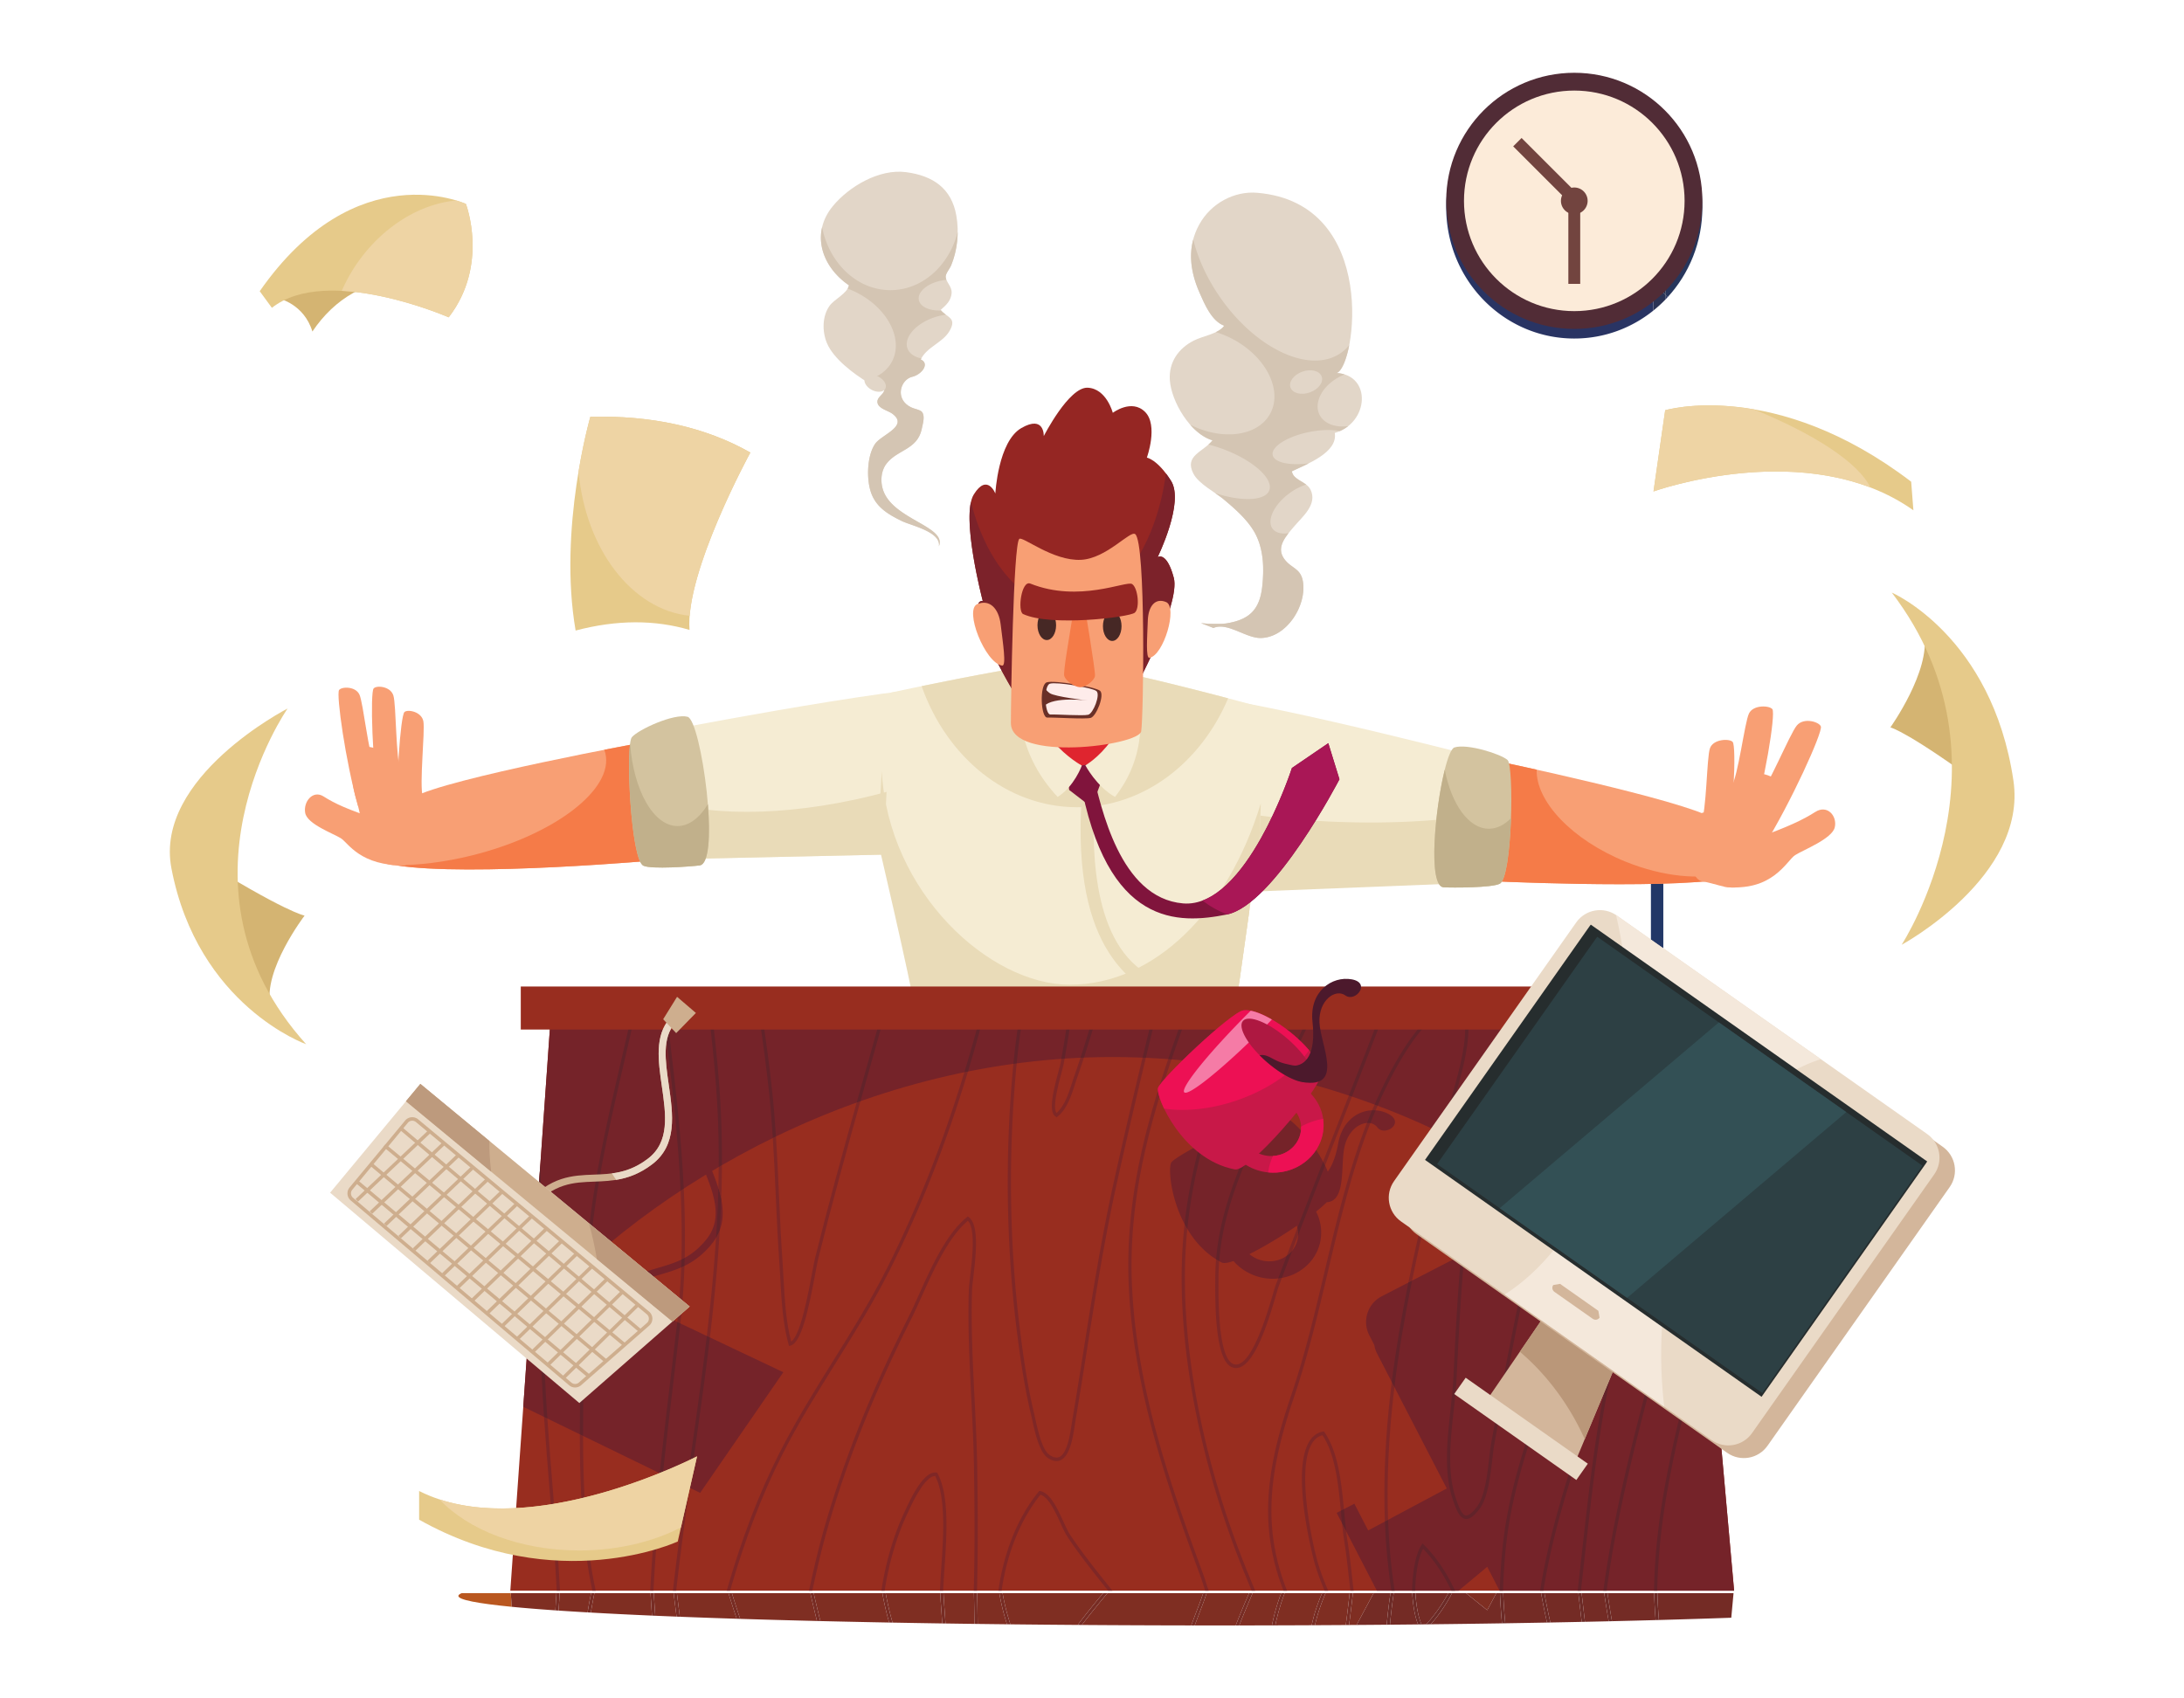 <?xml version="1.0" encoding="UTF-8" standalone="no"?>
<svg xmlns:dc="http://purl.org/dc/elements/1.1/" xmlns:cc="http://creativecommons.org/ns#" xmlns:rdf="http://www.w3.org/1999/02/22-rdf-syntax-ns#" xmlns:svg="http://www.w3.org/2000/svg" xmlns="http://www.w3.org/2000/svg" xmlns:sodipodi="http://sodipodi.sourceforge.net/DTD/sodipodi-0.dtd" xmlns:inkscape="http://www.inkscape.org/namespaces/inkscape" version="1.1" xml:space="preserve" width="900" height="700" viewBox="0 0 900 700" id="svg306" sodipodi:docname="Profesionalni web sajt ili web shop uz minimalne troškove.svg" inkscape:version="1.0.2-2 (e86c870879, 2021-01-15)"><defs id="defs310">
    
    
    
    
    
    
    
    
    
    
    
    
    
    
    
    
    
    
    
    
    
    
    
    
    
    
    
    
    
    
    
    
    
    
    
    
    
    
    
    
    
    
    
    
    
    
    
    
    
    
    
    
    
    
    
    
    
    
    
    
    
    
    
    
    
    
    
    
    
    
    
    
    
    
    
    
    
    
    
    
    
    
    
    
    
    
    
    
    
    
    
    
    
    
    
    
    
    
    
    
    
    
    
    
    
    
    
    
    
    
    
    
    
    
    
    
    
    
    
    
    
    
    
    
    
    
    
    
    
    
    
    
    
    
    
    
    
    
    
    
    
    
    
    
    
    
    
    
    
    
    
  </defs>
  <g id="g1421" transform="matrix(1.101,0,0,1.101,-57.839,-23.693)"><path d="m 505.005,398.946 -4.638,-4.548 v -5.434 l 4.638,-5.839 v 15.821 m 165.443,-8.503 V 339.94 l 4.639,2.918 v 43.105 l -4.639,4.48" fill="#223767" id="path2" style="fill-opacity:1;fill-rule:nonzero;stroke:none;stroke-width:0.077"></path><path d="m 641.765,148.246 c -26.478,0 -47.94,-21.977 -47.94,-49.086 0,-10.565 3.26,-20.35 8.805,-28.36 a 1300.723,1300.723 0 0 1 68.718,10.203 v 23.287 l -14.557,7.008 14.557,15.726 v 10.764 c -8.148,6.552 -18.42,10.458 -29.583,10.458 m 34.222,-14.71 v -1.502 l 0.7,0.756 c -0.231,0.251 -0.464,0.499 -0.7,0.745 m 0,-31.477 v -20.23 c 3.803,0.686 7.605,1.388 11.366,2.1 a 49.912,49.912 0 0 1 2.223,11.588 l -13.59,6.542" fill="#293463" id="path4" style="fill-opacity:1;fill-rule:nonzero;stroke:none;stroke-width:0.077"></path><path d="m 676.687,132.79 -0.7,-0.756 v -29.976 l 13.589,-6.542 c 0.086,1.204 0.13,2.419 0.13,3.644 0,13.013 -4.947,24.845 -13.02,33.63 m -5.338,-5.766 -14.557,-15.726 14.557,-7.008 v 22.734" fill="#27365c" id="path6" style="fill-opacity:1;fill-rule:nonzero;stroke:none;stroke-width:0.077"></path><path d="m 687.353,83.928 c -3.761,-0.712 -7.563,-1.414 -11.366,-2.1 V 64.784 a 49.316,49.316 0 0 1 11.366,19.144 M 671.348,81.003 A 1300.723,1300.723 0 0 0 602.63,70.8 c 8.685,-12.542 22.976,-20.726 39.135,-20.726 11.164,0 21.435,3.905 29.583,10.457 v 20.47" fill="#283557" id="path8" style="fill-opacity:1;fill-rule:nonzero;stroke:none;stroke-width:0.077"></path><path d="m 671.348,137.788 v -10.764 l 4.639,5.01 v 1.501 a 48.536,48.536 0 0 1 -4.639,4.253 m 0,-33.498 V 81.003 c 1.555,0.274 3.092,0.547 4.639,0.825 v 20.23 l -4.639,2.232" fill="#2b3355" id="path10" style="fill-opacity:1;fill-rule:nonzero;stroke:none;stroke-width:0.077"></path><path d="m 675.987,132.034 -4.639,-5.01 V 104.29 l 4.639,-2.232 v 29.976" fill="#2a324e" id="path12" style="fill-opacity:1;fill-rule:nonzero;stroke:none;stroke-width:0.077"></path><path d="m 675.987,81.828 c -1.547,-0.278 -3.084,-0.551 -4.639,-0.825 V 60.532 a 48.525,48.525 0 0 1 4.639,4.252 v 17.044" fill="#29314a" id="path14" style="fill-opacity:1;fill-rule:nonzero;stroke:none;stroke-width:0.077"></path><path d="m 593.824,96.705 c 0,26.477 21.463,47.941 47.941,47.941 26.477,0 47.942,-21.464 47.942,-47.941 0,-26.477 -21.465,-47.942 -47.942,-47.942 -26.478,0 -47.94,21.465 -47.94,47.942" fill="#512c36" id="path16" style="fill-opacity:1;fill-rule:nonzero;stroke:none;stroke-width:0.077"></path><path d="m 600.482,96.705 c 0,22.8 18.483,41.283 41.283,41.283 22.8,0 41.284,-18.483 41.284,-41.283 0,-22.8 -18.484,-41.283 -41.284,-41.283 -22.8,0 -41.283,18.483 -41.283,41.283" fill="#fcebd9" id="path18" style="fill-opacity:1;fill-rule:nonzero;stroke:none;stroke-width:0.077"></path><path d="m 636.771,96.705 a 4.994,4.994 0 1 0 9.988,0 4.994,4.994 0 0 0 -9.988,0" fill="#72443f" id="path20" style="fill-opacity:1;fill-rule:nonzero;stroke:none;stroke-width:0.077"></path><path d="m 643.985,98.925 h -4.44 v 28.853 h 4.44 V 98.925 m -4.686,-2.212 3.14,-3.139 -20.403,-20.402 -3.139,3.138 20.402,20.403" fill="#72443f" id="path22" style="fill-opacity:1;fill-rule:nonzero;stroke:none;stroke-width:0.077"></path><path d="m 698.084,344.675 c 3.379,-17.645 4.4,-43.742 2.96,-45.416 -1.125,-1.31 -7.245,-1.164 -8.498,2.358 -1.252,3.522 -1.197,23.505 -3.375,28.234 -2.178,4.727 8.913,14.824 8.913,14.824 m 14.267,-5.785 c 10.546,-16.901 22.379,-43.207 21.715,-45.39 -0.52,-1.706 -6.37,-3.57 -9.02,-0.385 -2.653,3.183 -10.922,23.601 -14.952,27.712 -4.03,4.11 2.257,18.063 2.257,18.063" fill="#f89f74" id="path60" style="fill-opacity:1;fill-rule:nonzero;stroke:none;stroke-width:0.077"></path><path d="m 707.637,331.767 c 5.443,-17.184 9.522,-42.959 8.282,-44.748 -0.97,-1.399 -7.095,-1.808 -8.759,1.57 -1.664,3.379 -3.952,23.19 -6.68,27.68 -2.73,4.489 7.157,15.498 7.157,15.498 m -9.909,21.673 c 18.334,2.226 23.553,-9.833 26.701,-11.816 3.148,-1.983 13.82,-6.1 14.827,-10.38 1.007,-4.282 -2.82,-8.642 -7.287,-5.776 -4.465,2.865 -10.383,5.705 -22.023,9.808 -11.638,4.102 -12.218,18.163 -12.218,18.163 M 201.413,333.52 c -0.97,-17.93 1.043,-43.946 2.476,-45.424 1.121,-1.155 6.407,-0.234 7.102,3.42 0.694,3.652 -1.572,23.466 -0.21,28.433 1.364,4.966 -9.368,13.571 -9.368,13.571" fill="#f89f74" id="path62" style="fill-opacity:1;fill-rule:nonzero;stroke:none;stroke-width:0.077"></path><path d="m 413.866,277.945 -8.099,63.003 -111.784,2.44 2.618,-47.331 c 0,0 86.07,-16.957 117.265,-18.112" fill="#f5ecd3" id="path64" style="fill-opacity:1;fill-rule:nonzero;stroke:none;stroke-width:0.077"></path><path d="m 372.813,320.786 c -33.295,7.213 -63.419,5.768 -77.443,-2.477 l -1.387,25.08 111.784,-2.44 4.103,-31.918 c -10.747,4.703 -23.356,8.785 -37.057,11.755" fill="#e9dbb8" id="path66" style="fill-opacity:1;fill-rule:nonzero;stroke:none;stroke-width:0.077"></path><path d="m 502.592,282.26 -9.955,70.077 119.685,-0.672 5.593,-43.623 c 0,0 -86.24,-22.65 -115.323,-25.782" fill="#f5ecd3" id="path68" style="fill-opacity:1;fill-rule:nonzero;stroke:none;stroke-width:0.077"></path><path d="m 549.551,329.041 c -19.589,-0.937 -37.692,-3.48 -52.601,-7.058 l -2.524,34.38 117.896,-4.698 3.462,-27.001 c -17.168,3.842 -40.56,5.605 -66.233,4.377" fill="#e9dbb8" id="path70" style="fill-opacity:1;fill-rule:nonzero;stroke:none;stroke-width:0.077"></path><path d="m 449.237,269.564 c -13.423,0.448 -63.086,11.186 -63.086,11.186 l -2.684,55.48 c 0,0 9.396,50.111 12.08,65.77 l 119.461,-3.131 8.949,-63.535 1.789,-48.768 c 0,0 -63.086,-17.449 -76.509,-17.002" fill="#f5ecd3" id="path72" style="fill-opacity:1;fill-rule:nonzero;stroke:none;stroke-width:0.077"></path><path d="m 452.928,390.143 c -29.977,0 -67.895,-34.45 -70.356,-79.863 l -1.565,25.727 c 0,0 11.856,50.334 14.54,65.993 l 119.461,-3.131 8.949,-63.535 0.48,-13.092 c -12.151,39.998 -39.595,67.901 -71.509,67.901" fill="#e9dbb8" id="path74" style="fill-opacity:1;fill-rule:nonzero;stroke:none;stroke-width:0.077"></path><path d="m 449.237,269.564 c -9.348,0.313 -36.266,5.613 -51.751,8.805 9.35,26.583 31.895,45.333 58.239,45.333 24.811,0 46.258,-16.63 56.481,-40.774 -19.316,-5.088 -53.499,-13.679 -62.969,-13.364" fill="#e9dbb8" id="path76" style="fill-opacity:1;fill-rule:nonzero;stroke:none;stroke-width:0.077"></path><path d="m 520.127,362.525 c -7.502,10.123 -27.28,33.43 -42.216,20.692 -18.803,-16.035 -16.162,-53.482 -15.708,-67.387 l -4.4,-1.022 c -5.418,60.528 17.095,75.001 32.358,82.134 6.915,3.232 17.099,-1.423 26.17,-7.477 l 3.796,-26.94" fill="#e9dbb8" id="path78" style="fill-opacity:1;fill-rule:nonzero;stroke:none;stroke-width:0.077"></path><path d="M 243.537,616.985 H 701.58 L 682.454,402.56 H 258.637 l -15.1,214.425" fill="#982d1f" id="path80" style="fill-opacity:1;fill-rule:nonzero;stroke:none;stroke-width:0.077"></path><path d="m 468.923,417.213 c 97.037,0 180.208,51.18 224.64,109.886 l -11.11,-124.54 H 258.638 l -7.982,113.337 c 46.316,-52.49 127.54,-98.683 218.268,-98.683" fill="#752329" id="path82" style="fill-opacity:1;fill-rule:nonzero;stroke:none;stroke-width:0.077"></path><path d="m 314.581,580.37 26.287,-38.126 4.85,-7.033 -60.943,-28.897 c 4.502,-4.604 9.564,-6.106 14.835,-7.653 2.58,-0.758 5.197,-1.532 7.798,-2.661 l 0.002,-10e-4 c 0.47,-0.203 0.938,-0.422 1.406,-0.65 l 0.134,-0.067 c 0.448,-0.221 0.895,-0.458 1.342,-0.707 l 0.107,-0.059 a 28.062,28.062 0 0 0 2.848,-1.839 l 0.229,-0.176 c 0.369,-0.276 0.738,-0.567 1.104,-0.871 0.138,-0.115 0.275,-0.235 0.412,-0.354 0.31,-0.268 0.618,-0.547 0.926,-0.837 a 25.516,25.516 0 0 0 1.375,-1.383 c 0.136,-0.144 0.273,-0.284 0.409,-0.435 0.435,-0.482 0.868,-0.985 1.298,-1.522 1.866,-2.334 2.99,-4.752 3.559,-7.231 0.285,-1.24 0.43,-2.493 0.46,-3.758 a 22.67,22.67 0 0 0 -0.037,-1.906 c -0.197,-3.19 -1.041,-6.439 -2.165,-9.696 -0.899,-2.606 -1.977,-5.218 -3.046,-7.807 -1.75,-4.242 -3.453,-8.367 -4.286,-12.254 a 24.162,24.162 0 0 1 -0.45,-2.868 c -0.043,-0.47 -0.07,-0.935 -0.078,-1.398 a 14.221,14.221 0 0 1 0.568,-4.344 l 2.177,1.398 5.301,-9.132 -8.314,-4.124 -2.981,9.409 1.535,0.985 a 15.749,15.749 0 0 0 -0.85,3.997 c -0.04,0.514 -0.058,1.03 -0.056,1.551 0.003,0.52 0.026,1.043 0.067,1.57 0.126,1.578 0.418,3.181 0.828,4.797 0.82,3.235 2.103,6.525 3.44,9.788 0.222,0.544 0.447,1.087 0.67,1.628 4.167,10.096 8.103,19.63 1.605,27.752 -0.42,0.524 -0.844,1.013 -1.269,1.48 -0.124,0.139 -0.249,0.268 -0.375,0.4 -0.318,0.34 -0.638,0.665 -0.96,0.975 -0.121,0.116 -0.24,0.234 -0.362,0.348 a 25.618,25.618 0 0 1 -2.658,2.166 l -0.258,0.178 c -0.385,0.265 -0.77,0.517 -1.158,0.754 l -0.242,0.148 a 29.825,29.825 0 0 1 -4.399,2.14 c -2.09,0.824 -4.222,1.456 -6.397,2.094 -5.664,1.663 -11.47,3.384 -16.593,8.99 l -24.427,-11.583 -5.438,-2.578 -4.027,57.185 66.198,32.216 M 687.035,453.907 c -3.252,-2.834 -8.02,-3.57 -12.085,-1.47 l -105.24,54.34 c -5.323,2.747 -7.409,9.288 -4.66,14.611 l 1.87,3.622 c 0.177,1.11 0.525,2.212 1.07,3.266 l 26.047,50.445 -4.182,2.233 -7.926,4.232 -17.315,9.246 -5.163,-9.998 -6.626,3.42 15.041,29.131 h 30.59 l 10.722,-8.941 4.618,8.941 h 87.785 L 687.035,453.907 m -148.872,31.717 -0.065,0.224 c -0.606,2.413 -2.056,4.416 -3.99,5.795 l -0.011,0.008 c -0.27,0.193 -0.55,0.373 -0.84,0.54 l -0.079,0.042 c -0.268,0.153 -0.542,0.297 -0.824,0.428 l -0.158,0.066 c -0.26,0.115 -0.525,0.226 -0.796,0.321 l -0.24,0.075 c -0.248,0.082 -0.497,0.161 -0.752,0.226 -0.114,0.029 -0.23,0.045 -0.345,0.071 -0.227,0.05 -0.454,0.102 -0.686,0.14 -0.145,0.02 -0.296,0.031 -0.443,0.048 -0.205,0.023 -0.41,0.052 -0.617,0.066 -0.126,0.006 -0.252,0.006 -0.38,0.006 l -0.168,10e-4 c -0.178,0.003 -0.356,0.012 -0.535,0.007 -0.234,-0.007 -0.471,-0.034 -0.707,-0.055 -0.131,-0.012 -0.261,-0.016 -0.392,-0.032 -0.369,-0.048 -0.74,-0.114 -1.111,-0.198 a 11.504,11.504 0 0 1 -4.87,-2.404 c 5.448,-2.715 12.063,-6.72 17.759,-10.623 0.527,1.661 0.658,3.452 0.25,5.247 m 33.873,-47.194 c -6.69,-3.395 -16.569,-0.213 -18.624,11.08 -0.889,4.886 -2.251,8.341 -3.903,10.602 -0.113,-0.274 -0.23,-0.552 -0.352,-0.83 l -0.001,-0.002 a 39.563,39.563 0 0 0 -0.816,-1.74 l -0.045,-0.09 a 49.756,49.756 0 0 0 -0.846,-1.613 l -0.11,-0.2 a 55.296,55.296 0 0 0 -2.055,-3.41 l -0.15,-0.23 c -0.334,-0.51 -0.679,-1.014 -1.029,-1.515 l -0.112,-0.161 a 58.137,58.137 0 0 0 -1.2,-1.64 l -0.082,-0.105 a 56.53,56.53 0 0 0 -1.109,-1.408 c -0.084,-0.103 -0.167,-0.207 -0.251,-0.308 -0.391,-0.474 -0.785,-0.94 -1.183,-1.39 l -0.04,-0.046 a 48.658,48.658 0 0 0 -1.52,-1.633 41.313,41.313 0 0 0 -1.002,-0.995 c -0.097,-0.094 -0.194,-0.189 -0.29,-0.28 -0.411,-0.384 -0.82,-0.754 -1.227,-1.1 l -0.132,-0.107 a 25.048,25.048 0 0 0 -1.402,-1.095 19.344,19.344 0 0 0 -0.957,-0.655 l -0.232,-0.151 a 14.2,14.2 0 0 0 -1.118,-0.624 l -0.265,-0.12 a 9.246,9.246 0 0 0 -0.84,-0.347 c -0.1,-0.035 -0.201,-0.072 -0.3,-0.103 a 6.54,6.54 0 0 0 -1.011,-0.241 c -0.291,-0.04 -0.691,-0.014 -1.185,0.073 a 13.36,13.36 0 0 0 -1.013,0.228 c -0.538,0.139 -1.136,0.314 -1.8,0.536 -0.373,0.124 -0.765,0.26 -1.173,0.408 -1.63,0.588 -3.523,1.355 -5.565,2.239 a 206.442,206.442 0 0 0 -6.46,2.945 271.352,271.352 0 0 0 -8.286,4.123 c -1.6,0.833 -3.14,1.653 -4.568,2.44 a 145.942,145.942 0 0 0 -3.913,2.228 c -2.712,1.612 -4.567,2.892 -4.948,3.519 -0.063,0.102 -0.117,0.24 -0.168,0.397 l -0.042,0.16 a 4.542,4.542 0 0 0 -0.09,0.403 l -0.035,0.221 c -0.025,0.163 -0.043,0.34 -0.06,0.528 l -0.02,0.223 c -0.038,0.556 -0.045,1.201 -0.019,1.93 l 0.012,0.253 c 0.013,0.288 0.032,0.587 0.055,0.898 l 0.03,0.346 a 32.405,32.405 0 0 0 0.136,1.293 c 1.102,8.897 6.094,24.004 19.064,30.761 0.786,0.41 2.354,0.164 4.421,-0.544 a 19.048,19.048 0 0 0 7.218,5.145 l -0.012,0.023 c 0.135,0.054 0.277,0.098 0.414,0.15 0.228,0.087 0.455,0.17 0.686,0.249 0.648,0.222 1.309,0.425 1.994,0.582 0.676,0.152 1.35,0.263 2.022,0.344 9.334,1.128 18.091,-4.567 20.106,-13.447 0.093,-0.41 0.151,-0.822 0.213,-1.232 0.54,-3.612 -0.116,-7.18 -1.716,-10.312 1.638,-1.31 3,-2.506 3.984,-3.52 7.5,-0.349 5.006,-14.35 6.742,-21.15 2.076,-8.135 9.432,-10.494 12.203,-6.866 2.768,3.628 10.666,-1.721 3.976,-5.118" fill="#752329" id="path84" style="fill-opacity:1;fill-rule:nonzero;stroke:none;stroke-width:0.077"></path><path d="m 305.627,616.985 h -1.223 c 1.46,-13.02 3.24,-26.178 5.055,-39.108 l 1.148,0.559 c -1.79,12.75 -3.54,25.718 -4.98,38.55 m 12.613,-94.804 -1.157,-0.549 c 1.44,-12.185 2.655,-24.444 3.45,-36.741 a 17.514,17.514 0 0 0 1.397,-2.913 c -0.794,13.46 -2.11,26.88 -3.69,40.203 m 4.237,-51.736 a 41.883,41.883 0 0 0 -1.084,-4.185 c 0.068,-2.623 0.113,-5.247 0.133,-7.871 0.407,-0.238 0.808,-0.471 1.217,-0.708 a 435.682,435.682 0 0 1 -0.266,12.764" fill="#7f2726" id="path86" style="fill-opacity:1;fill-rule:nonzero;stroke:none;stroke-width:0.077"></path><path d="m 321.526,458.39 a 372.214,372.214 0 0 0 -0.402,-20.658 c -0.143,-2.97 -0.324,-5.942 -0.538,-8.911 l 0.417,-0.718 -0.487,-0.241 c -0.626,-8.464 -1.51,-16.917 -2.503,-25.303 h 1.223 c 1.374,11.618 2.535,23.365 3.098,35.104 0.321,6.676 0.447,13.349 0.409,20.019 -0.41,0.237 -0.81,0.47 -1.217,0.708" fill="#62232a" id="path88" style="fill-opacity:1;fill-rule:nonzero;stroke:none;stroke-width:0.077"></path><path d="m 310.607,578.436 -1.148,-0.56 c 0.541,-3.851 1.085,-7.683 1.626,-11.485 2.097,-14.765 4.219,-29.704 5.998,-44.758 l 1.157,0.549 c -1.77,14.937 -3.876,29.759 -5.957,44.409 -0.557,3.92 -1.118,7.872 -1.676,11.845 m 9.927,-93.544 c 0.4,-6.203 0.696,-12.413 0.859,-18.63 0.435,1.399 0.806,2.796 1.084,4.184 a 488.58,488.58 0 0 1 -0.547,11.533 17.514,17.514 0 0 1 -1.396,2.913 m 0.052,-56.071 c -0.022,-0.321 -0.046,-0.64 -0.07,-0.96 l 0.487,0.242 -0.417,0.718" fill="#62232a" id="path90" style="fill-opacity:1;fill-rule:nonzero;stroke:none;stroke-width:0.077"></path><path d="m 262.133,616.985 h -1.214 c -0.674,-12.874 -1.701,-25.666 -2.72,-38.231 -0.716,-8.83 -1.444,-17.794 -2.048,-26.82 l 1.258,0.612 c 0.594,8.78 1.302,17.499 1.999,26.093 1.021,12.6 2.051,25.43 2.725,38.346" fill="#7f2726" id="path92" style="fill-opacity:1;fill-rule:nonzero;stroke:none;stroke-width:0.077"></path><path d="m 255.506,492.436 -1.226,-0.581 -0.14,-6.405 c -0.109,-4.842 -0.217,-9.709 -0.313,-14.588 l 0.982,-13.954 c 0.121,9.553 0.331,19.075 0.541,28.51 0.053,2.325 0.105,4.666 0.156,7.018 m 1.903,60.11 -1.258,-0.612 c -0.756,-11.308 -1.319,-22.715 -1.427,-34.083 -0.082,-8.584 -0.255,-17.364 -0.444,-25.996 l 1.226,0.581 c 0.183,8.44 0.35,17.012 0.431,25.402 0.11,11.572 0.694,23.19 1.472,34.708" fill="#62232a" id="path94" style="fill-opacity:1;fill-rule:nonzero;stroke:none;stroke-width:0.077"></path><path d="m 297.117,616.985 h -1.215 c 0.754,-14.723 2.037,-29.42 3.555,-43.976 l 1.162,0.565 c -1.496,14.376 -2.757,28.881 -3.502,43.411 m 10.057,-100.05 -1.16,-0.55 a 273.525,273.525 0 0 0 1.473,-20.42 c 0.411,-0.18 0.823,-0.37 1.233,-0.57 -0.241,7.178 -0.737,14.356 -1.546,21.54 m 0.403,-23.902 c 0.223,-8.587 0.088,-17.18 -0.306,-25.79 0.39,-0.258 0.786,-0.517 1.179,-0.774 0.41,8.654 0.562,17.295 0.357,25.928 -0.409,0.224 -0.818,0.435 -1.23,0.636" fill="#7f2726" id="path96" style="fill-opacity:1;fill-rule:nonzero;stroke:none;stroke-width:0.077"></path><path d="m 307.27,467.242 c -0.853,-18.65 -2.925,-37.39 -5.213,-56.338 -0.134,-1.114 -0.249,-2.739 -0.382,-4.62 -0.078,-1.12 -0.169,-2.385 -0.276,-3.725 h 1.22 c 0.1,1.28 0.187,2.502 0.267,3.625 0.13,1.863 0.244,3.472 0.375,4.551 2.262,18.74 4.314,37.274 5.189,55.734 l -1.18,0.773 m -6.651,106.332 -1.162,-0.565 c 1.322,-12.655 2.82,-25.203 4.303,-37.573 0.704,-5.883 1.41,-11.773 2.098,-17.681 0.053,-0.456 0.106,-0.915 0.156,-1.37 l 1.16,0.55 -0.113,0.983 c -0.69,5.91 -1.395,11.804 -2.1,17.688 -1.497,12.498 -3.012,25.181 -4.342,37.968 m 6.868,-77.61 c 0.035,-0.977 0.065,-1.954 0.09,-2.931 0.412,-0.201 0.821,-0.412 1.23,-0.636 -0.024,1 -0.053,1.998 -0.087,2.998 -0.41,0.2 -0.822,0.39 -1.233,0.57" fill="#62232a" id="path98" style="fill-opacity:1;fill-rule:nonzero;stroke:none;stroke-width:0.077"></path><path d="m 275.49,616.985 h -1.243 c -0.79,-3.849 -1.526,-7.742 -2.048,-11.638 -2.065,-15.395 -2.632,-31.018 -2.641,-46.89 l 1.213,0.591 c 0.023,15.616 0.6,30.983 2.629,46.11 0.53,3.95 1.282,7.911 2.09,11.827 m -3.033,-116.512 -1.178,-0.558 c 0.122,-1.733 0.253,-3.47 0.395,-5.21 0.437,-0.394 0.876,-0.788 1.316,-1.18 a 447.969,447.969 0 0 0 -0.533,6.948" fill="#7f2726" id="path100" style="fill-opacity:1;fill-rule:nonzero;stroke:none;stroke-width:0.077"></path><path d="m 271.674,494.705 c 0.646,-7.904 1.514,-15.871 2.697,-23.834 2.6,-17.53 6.641,-34.985 10.548,-51.866 1.25,-5.392 2.528,-10.921 3.76,-16.446 h 1.247 a 2004.723,2004.723 0 0 1 -3.83,16.767 c -3.9,16.853 -7.935,34.279 -10.527,51.752 -1.114,7.494 -1.947,14.997 -2.579,22.448 -0.44,0.391 -0.879,0.785 -1.316,1.179 m -0.903,64.343 -1.213,-0.59 c -0.004,-7.07 0.103,-14.187 0.237,-21.356 0.227,-11.996 0.593,-24.489 1.484,-37.187 l 1.178,0.558 c -0.867,12.512 -1.226,24.825 -1.449,36.653 -0.138,7.362 -0.247,14.669 -0.237,21.922" fill="#62232a" id="path102" style="fill-opacity:1;fill-rule:nonzero;stroke:none;stroke-width:0.077"></path><path d="m 347.84,525.38 -0.161,-0.587 c -2.167,-7.831 -2.644,-16.476 -3.104,-24.837 -0.121,-2.181 -0.24,-4.335 -0.387,-6.44 -0.58,-8.261 -0.954,-16.657 -1.318,-24.777 -0.311,-6.977 -0.629,-14.088 -1.081,-21.214 l 1.18,-0.574 c 0.47,7.3 0.794,14.582 1.113,21.726 0.362,8.11 0.736,16.497 1.316,24.737 0.148,2.113 0.267,4.276 0.387,6.462 0.443,8.04 0.901,16.345 2.87,23.852 3.47,-2.25 6.382,-17.897 7.817,-25.608 0.455,-2.443 0.814,-4.37 1.092,-5.5 4.82,-19.48 10.205,-39.102 15.613,-58.374 0.47,-0.17 0.937,-0.335 1.408,-0.502 -5.487,19.546 -10.962,39.46 -15.849,59.218 -0.27,1.088 -0.624,3 -1.075,5.419 -2.43,13.047 -5.147,25.869 -9.27,26.865 l -0.551,0.133" fill="#7f2726" id="path104" style="fill-opacity:1;fill-rule:nonzero;stroke:none;stroke-width:0.077"></path><path d="m 341.789,447.525 c -0.367,-5.778 -0.823,-11.566 -1.435,-17.305 -0.986,-9.23 -2.235,-18.47 -3.607,-27.661 h 1.228 c 1.364,9.139 2.602,18.327 3.584,27.51 0.598,5.602 1.046,11.247 1.41,16.882 -0.394,0.19 -0.788,0.383 -1.18,0.574 m 31.388,-13.28 c 1.622,-5.78 3.246,-11.529 4.857,-17.232 1.362,-4.821 2.71,-9.636 4.064,-14.454 h 1.268 c -1.39,4.946 -2.775,9.89 -4.173,14.837 -1.53,5.414 -3.068,10.865 -4.608,16.348 -0.471,0.167 -0.938,0.333 -1.408,0.502" fill="#62232a" id="path106" style="fill-opacity:1;fill-rule:nonzero;stroke:none;stroke-width:0.077"></path><path d="m 325.8,616.985 h -1.27 c 5.564,-19.408 12.064,-36.385 19.726,-51.526 6.032,-11.918 13.157,-23.349 20.047,-34.403 6.97,-11.183 14.178,-22.749 20.223,-34.778 11.263,-22.416 20.823,-46.627 28.953,-73.37 0.454,-0.092 0.906,-0.184 1.362,-0.275 -8.2,27.091 -17.854,51.596 -29.25,74.275 -6.072,12.083 -13.297,23.674 -20.284,34.884 -6.874,11.03 -13.982,22.434 -19.988,34.299 -7.572,14.962 -14.005,31.734 -19.519,50.894" fill="#7f2726" id="path108" style="fill-opacity:1;fill-rule:nonzero;stroke:none;stroke-width:0.077"></path><path d="m 413.479,422.909 a 590.106,590.106 0 0 0 5.784,-20.35 h 1.262 a 594.473,594.473 0 0 1 -5.684,20.074 c -0.456,0.091 -0.908,0.183 -1.362,0.276" fill="#62232a" id="path110" style="fill-opacity:1;fill-rule:nonzero;stroke:none;stroke-width:0.077"></path><path d="m 418.21,616.985 h -1.214 c 0.429,-16.405 0.307,-32.179 0.071,-46.415 -0.142,-8.574 -0.58,-17.309 -1.002,-25.757 -0.664,-13.255 -1.35,-26.964 -0.918,-40.44 0.038,-1.183 0.256,-3.033 0.508,-5.177 0.783,-6.655 2.076,-17.64 -0.87,-20.663 -7.252,6.022 -12.794,18.343 -17.262,28.277 -1.366,3.035 -2.656,5.905 -3.884,8.354 -14.225,28.403 -24.255,53.574 -31.564,79.21 -2.125,7.46 -3.873,15.084 -5.497,22.611 h -1.246 c 1.647,-7.647 3.42,-15.402 5.585,-22.998 7.333,-25.723 17.391,-50.968 31.656,-79.449 1.216,-2.426 2.5,-5.281 3.86,-8.305 4.603,-10.231 10.331,-22.968 18.009,-29.063 l 0.348,-0.277 0.355,0.266 c 3.975,2.983 2.615,14.55 1.714,22.204 -0.249,2.11 -0.463,3.934 -0.5,5.057 -0.429,13.417 0.256,27.096 0.917,40.323 0.424,8.46 0.861,17.206 1.003,25.804 0.237,14.241 0.359,30.022 -0.07,46.438 m 29.77,-48.525 c -1.02,0 -2.128,-0.404 -3.31,-1.208 -3.155,-2.147 -4.795,-9.638 -5.774,-14.114 -0.154,-0.707 -0.29,-1.333 -0.413,-1.84 -2.525,-10.49 -4.065,-21.313 -5.239,-30.518 -4.167,-32.66 -4.652,-67.543 -1.409,-101.014 0.412,-0.057 0.824,-0.112 1.236,-0.167 -3.265,33.46 -2.793,68.345 1.374,101.002 1.17,9.165 2.703,19.942 5.21,30.367 0.125,0.513 0.264,1.148 0.421,1.868 0.876,3.998 2.505,11.443 5.239,13.303 0.99,0.673 1.868,1.008 2.653,1.008 0.4,0 0.776,-0.087 1.132,-0.26 2.891,-1.414 3.93,-8.238 4.549,-12.315 0.093,-0.61 0.178,-1.167 0.259,-1.649 1.475,-8.723 2.878,-17.57 4.232,-26.124 3.292,-20.77 6.694,-42.248 11.38,-63.316 3.263,-14.68 6.75,-29.76 10.654,-46.04 0.41,0.016 0.831,0.034 1.24,0.052 a 2827.638,2827.638 0 0 0 -10.716,46.296 c -4.674,21.025 -8.075,42.483 -11.363,63.23 -1.355,8.56 -2.758,17.408 -4.234,26.14 -0.08,0.474 -0.165,1.023 -0.255,1.624 -0.702,4.619 -1.763,11.597 -5.247,13.3 a 3.668,3.668 0 0 1 -1.62,0.374" fill="#7f2726" id="path112" style="fill-opacity:1;fill-rule:nonzero;stroke:none;stroke-width:0.077"></path><path d="m 431.834,419.766 c 0.061,-0.633 0.124,-1.268 0.188,-1.9 0.518,-5.111 1.218,-10.22 2.022,-15.307 h 1.23 c -0.814,5.14 -1.525,10.295 -2.046,15.452 -0.054,0.527 -0.106,1.06 -0.158,1.588 -0.412,0.055 -0.824,0.11 -1.236,0.167 m 49.58,-2.27 a 236.1,236.1 0 0 0 -1.24,-0.053 c 1.162,-4.848 2.361,-9.802 3.602,-14.884 h 1.255 a 3690.178,3690.178 0 0 0 -3.618,14.936" fill="#62232a" id="path114" style="fill-opacity:1;fill-rule:nonzero;stroke:none;stroke-width:0.077"></path><path d="m 448.042,439.75 -0.339,-0.201 c -2.792,-1.659 -1.167,-8.783 0.902,-16.564 0.384,-1.446 0.716,-2.693 0.853,-3.43 0.103,-0.552 0.204,-1.104 0.304,-1.659 0.42,-0.03 0.83,-0.058 1.25,-0.085 -0.12,0.669 -0.242,1.336 -0.365,2.003 -0.147,0.791 -0.469,2.001 -0.877,3.535 -1.128,4.24 -3.41,12.838 -1.777,14.795 2.985,-2.62 4.45,-7.146 5.748,-11.158 0.28,-0.864 0.553,-1.713 0.835,-2.522 a 387.885,387.885 0 0 0 2.35,-6.983 c 0.44,-0.02 0.866,-0.037 1.305,-0.055 a 397.683,397.683 0 0 1 -2.52,7.503 c -0.28,0.8 -0.55,1.637 -0.826,2.492 -1.407,4.349 -3.002,9.277 -6.531,12.082 l -0.312,0.247" fill="#7f2726" id="path116" style="fill-opacity:1;fill-rule:nonzero;stroke:none;stroke-width:0.077"></path><path d="m 449.762,417.896 a 481.74,481.74 0 0 0 2.495,-15.337 h 1.23 a 483.766,483.766 0 0 1 -2.475,15.252 c -0.42,0.027 -0.83,0.055 -1.25,0.085 m 7.165,-0.415 c 1.624,-4.97 3.169,-9.98 4.677,-14.922 h 1.277 c -1.501,4.92 -3.036,9.91 -4.65,14.867 -0.44,0.018 -0.865,0.035 -1.304,0.055" fill="#62232a" id="path118" style="fill-opacity:1;fill-rule:nonzero;stroke:none;stroke-width:0.077"></path><path d="m 468.891,616.985 h -1.604 l -0.296,-0.373 c -5.095,-6.362 -10.362,-12.942 -14.935,-19.808 -0.816,-1.226 -1.68,-3.11 -2.596,-5.105 -1.993,-4.343 -4.458,-9.713 -7.482,-10.643 -7.678,9.506 -12.677,22.505 -14.547,35.93 h -1.21 c 1.902,-13.887 7.091,-27.34 15.088,-37.095 l 0.227,-0.275 0.335,0.064 c 3.77,0.748 6.377,6.425 8.675,11.433 0.893,1.946 1.736,3.783 2.494,4.921 4.541,6.819 9.79,13.376 14.866,19.718 l 0.985,1.233 m -63.352,0 h -1.214 c 0.054,-0.99 0.117,-1.984 0.163,-2.972 0.083,-1.764 0.223,-3.801 0.376,-6.018 0.761,-11.027 1.801,-26.08 -2.328,-33.94 -3.856,0.036 -8.462,9.948 -10,13.26 l -0.394,0.838 c -3.789,7.983 -6.766,17.96 -8.383,28.091 -0.037,0.236 -0.077,0.492 -0.118,0.741 h -1.231 l 0.146,-0.916 c 1.645,-10.308 4.664,-20.42 8.508,-28.517 l 0.388,-0.829 c 1.965,-4.227 6.499,-13.983 11.104,-13.983 0.135,0 0.272,0.009 0.407,0.026 l 0.298,0.038 0.153,0.277 c 4.516,8.131 3.443,23.668 2.66,35.013 a 284.994,284.994 0 0 0 -0.375,5.985 c -0.045,0.966 -0.107,1.937 -0.16,2.906 m 99.371,0 h -1.285 l -0.213,-0.658 c -0.718,-2.218 -1.34,-4.134 -1.89,-5.629 -12.836,-34.875 -24.518,-69.275 -26.456,-106.696 -1.555,-30.006 5.041,-57.508 14.703,-86 0.423,0.031 0.837,0.063 1.259,0.097 -9.677,28.478 -16.3,55.932 -14.752,85.828 1.928,37.222 13.576,71.515 26.374,106.285 0.56,1.521 1.183,3.448 1.906,5.68 l 0.355,1.093" fill="#7f2726" id="path120" style="fill-opacity:1;fill-rule:nonzero;stroke:none;stroke-width:0.077"></path><path d="m 491.028,418.1 c -0.422,-0.035 -0.836,-0.067 -1.259,-0.099 a 680.063,680.063 0 0 1 5.463,-15.442 h 1.304 a 700.105,700.105 0 0 0 -5.508,15.54" fill="#62232a" id="path122" style="fill-opacity:1;fill-rule:nonzero;stroke:none;stroke-width:0.077"></path><path d="m 522.316,616.985 h -1.325 c -0.602,-1.49 -1.2,-2.962 -1.808,-4.423 -17.376,-41.83 -26.154,-86.8 -24.082,-123.374 0.18,-3.173 0.448,-6.327 0.796,-9.46 0.324,0.613 0.667,1.223 1.026,1.826 -0.26,2.557 -0.465,5.13 -0.612,7.713 -2.061,36.37 6.68,81.112 23.978,122.756 0.68,1.638 1.352,3.288 2.027,4.962 M 501.578,449.99 c 2.699,-10.117 6.061,-19.958 9.817,-29.497 l 1.244,0.196 c -3.646,9.23 -6.924,18.747 -9.585,28.514 -0.5,0.264 -0.993,0.527 -1.476,0.787" fill="#7f2726" id="path124" style="fill-opacity:1;fill-rule:nonzero;stroke:none;stroke-width:0.077"></path><path d="m 512.64,420.689 -1.245,-0.196 a 381.65,381.65 0 0 1 7.627,-17.934 h 1.354 c -2.694,5.91 -5.298,11.955 -7.737,18.13 m -15.716,60.865 a 41.638,41.638 0 0 1 -1.026,-1.826 c 1.127,-10.143 3.1,-20.065 5.68,-29.738 0.484,-0.26 0.977,-0.523 1.477,-0.787 -2.86,10.504 -5.008,21.3 -6.131,32.351" fill="#62232a" id="path126" style="fill-opacity:1;fill-rule:nonzero;stroke:none;stroke-width:0.077"></path><path d="m 515.18,533.635 c -0.406,0 -0.816,-0.064 -1.231,-0.195 -4.588,-1.448 -6.732,-11.937 -6.56,-32.067 l 0.007,-1.206 c 10e-4,-2.456 0.105,-4.867 0.302,-7.24 0.38,0.24 0.768,0.473 1.163,0.697 a 86.515,86.515 0 0 0 -0.252,6.543 l -0.008,1.217 c -0.204,23.903 2.98,29.938 5.685,30.792 0.298,0.096 0.595,0.142 0.89,0.142 6.025,0 11.616,-18.976 13.784,-26.329 0.49,-1.665 0.846,-2.868 1.082,-3.498 l 0.897,-2.385 c 0.466,-0.05 0.928,-0.116 1.385,-0.2 l -1.158,3.08 c -0.22,0.584 -0.587,1.828 -1.052,3.404 -2.658,9.017 -8.032,27.242 -14.934,27.245 m 18.975,-42.025 c 1.32,-3.471 2.648,-6.946 3.98,-10.418 0.21,0.896 0.3,1.823 0.255,2.76 -0.728,1.902 -1.455,3.803 -2.18,5.704 a 10.438,10.438 0 0 1 -2.055,1.954 m 14.332,-33.772 -0.147,-0.297 -0.046,-0.09 a 50.928,50.928 0 0 0 -0.554,-1.075 c 2.022,-5.197 4.04,-10.365 6.038,-15.489 l 3.611,-9.255 c 0.392,0.13 0.774,0.258 1.165,0.39 l -3.658,9.377 c -2.12,5.436 -4.262,10.923 -6.409,16.44 m -23.613,-18.697 c 2.19,-4.934 4.462,-9.86 6.762,-14.746 l 1.226,0.287 a 751.194,751.194 0 0 0 -6.404,13.926 c -0.201,0.063 -0.41,0.13 -0.626,0.2 a 43.52,43.52 0 0 0 -0.958,0.333" fill="#7f2726" id="path128" style="fill-opacity:1;fill-rule:nonzero;stroke:none;stroke-width:0.077"></path><path d="m 558.554,432.022 c -0.39,-0.132 -0.773,-0.26 -1.165,-0.39 2.529,-6.484 5.053,-12.97 7.565,-19.46 l 1.13,-2.921 c 0.84,-2.18 1.705,-4.416 2.592,-6.692 h 1.318 c -0.957,2.451 -1.888,4.86 -2.791,7.2 l -1.131,2.92 a 7887.91,7887.91 0 0 1 -7.518,19.343 m -25.691,-7.34 -1.227,-0.286 c 2.603,-5.532 5.24,-11.015 7.833,-16.4 l 2.611,-5.437 h 1.367 c -0.97,2.022 -1.938,4.036 -2.904,6.043 -2.54,5.283 -5.127,10.657 -7.68,16.08 m -1.923,75.424 c 1.065,-2.83 2.137,-5.66 3.215,-8.496 a 10.438,10.438 0 0 0 2.056,-1.954 c -1.303,3.418 -2.6,6.838 -3.886,10.25 -0.458,0.084 -0.92,0.15 -1.386,0.2 m -22.077,-6.482 a 28.4,28.4 0 0 1 -1.163,-0.697 c 1.536,-18.503 8.7,-34.666 16.233,-51.663 l 0.733,-1.651 0.209,-0.471 a 43.871,43.871 0 0 1 1.584,-0.533 c -0.234,0.524 -0.467,1.05 -0.699,1.573 l -0.734,1.652 c -7.56,17.059 -14.746,33.27 -16.163,51.79 m 29.529,-9.671 a 10.04,10.04 0 0 0 -0.255,-2.76 c 3.19,-8.307 6.405,-16.598 9.604,-24.817 0.19,0.36 0.376,0.718 0.555,1.075 l 0.045,0.09 0.147,0.298 a 5425.512,5425.512 0 0 0 -10.096,26.114" fill="#62232a" id="path130" style="fill-opacity:1;fill-rule:nonzero;stroke:none;stroke-width:0.077"></path><path d="m 534.262,616.985 h -1.328 c -9.668,-24.692 -6.095,-46.744 2.846,-73.06 5.146,-15.142 8.917,-31.116 12.565,-46.564 4.218,-17.856 8.578,-36.322 15.082,-53.576 0.19,-0.506 0.432,-1.137 0.722,-1.88 0.128,-0.008 0.255,-0.012 0.38,-0.012 0.312,0 0.617,0.026 0.912,0.08 -0.368,0.932 -0.667,1.712 -0.892,2.309 -6.471,17.17 -10.82,35.591 -15.029,53.405 -3.654,15.48 -7.435,31.487 -12.603,46.692 -8.895,26.181 -12.413,48.076 -2.655,72.606 m 33.154,-179.816 a 12.702,12.702 0 0 0 -1.324,-0.02 c 0.289,-0.68 0.596,-1.393 0.92,-2.133 0.384,0.142 0.766,0.285 1.15,0.43 -0.26,0.592 -0.509,1.167 -0.746,1.723" fill="#7f2726" id="path132" style="fill-opacity:1;fill-rule:nonzero;stroke:none;stroke-width:0.077"></path><path d="m 568.161,435.445 a 219.86,219.86 0 0 0 -1.15,-0.43 c 4.261,-9.723 11.507,-24.121 20.1,-32.456 h 1.783 c -8.792,7.888 -16.335,22.843 -20.733,32.886 m -2.72,6.527 c -0.295,-0.053 -0.6,-0.079 -0.911,-0.079 -0.126,0 -0.253,0.004 -0.38,0.012 a 191.606,191.606 0 0 1 1.942,-4.756 12.981,12.981 0 0 1 1.324,0.02 192.894,192.894 0 0 0 -1.975,4.803" fill="#62232a" id="path134" style="fill-opacity:1;fill-rule:nonzero;stroke:none;stroke-width:0.077"></path><path d="m 570.875,591.089 c -0.583,-15.32 0.166,-31.895 2.253,-49.584 0.104,-0.885 0.21,-1.768 0.322,-2.653 l 0.989,1.916 -0.107,0.904 c -2.053,17.392 -2.807,33.7 -2.268,48.783 l -1.189,0.634 m 8.787,-89.45 c 3.416,-16.913 7.457,-33.684 11.422,-50.143 l 1.36,-5.643 c 0.375,0.18 0.747,0.362 1.121,0.545 -0.435,1.809 -0.87,3.619 -1.307,5.43 -3.884,16.12 -7.841,32.542 -11.209,49.094 l -1.387,0.716" fill="#7f2726" id="path136" style="fill-opacity:1;fill-rule:nonzero;stroke:none;stroke-width:0.077"></path><path d="m 593.565,446.398 c -0.374,-0.183 -0.746,-0.364 -1.121,-0.545 0.597,-2.48 1.19,-4.96 1.78,-7.435 0.587,-2.464 1.332,-5.115 2.117,-7.921 2.559,-9.12 5.382,-19.224 4.4,-27.938 h 1.228 c 0.962,8.944 -1.888,19.125 -4.467,28.32 -0.782,2.792 -1.523,5.43 -2.103,7.867 -0.607,2.548 -1.22,5.098 -1.834,7.652 m -19.018,170.587 h -1.228 c -1.282,-8.169 -2.097,-16.812 -2.444,-25.896 l 1.189,-0.634 c 0.333,9.323 1.162,18.178 2.483,26.53 m -0.108,-76.217 -0.989,-1.916 c 1.555,-12.432 3.716,-24.862 6.212,-37.214 l 1.387,-0.716 c -2.692,13.229 -5.007,26.539 -6.61,39.846" fill="#62232a" id="path138" style="fill-opacity:1;fill-rule:nonzero;stroke:none;stroke-width:0.077"></path><path d="m 599.398,491.447 c 1.197,-13.113 2.87,-26.132 5.45,-39.24 0.371,0.201 0.75,0.407 1.12,0.61 -2.48,12.678 -4.112,25.275 -5.29,37.969 l -1.28,0.66 m 29.15,-15.051 c 0.714,-2.803 1.437,-5.6 2.171,-8.392 0.36,0.245 0.71,0.486 1.068,0.733 -0.604,2.302 -1.2,4.604 -1.79,6.912 l -1.449,0.747" fill="#7f2726" id="path140" style="fill-opacity:1;fill-rule:nonzero;stroke:none;stroke-width:0.077"></path><path d="m 631.787,468.736 c -0.358,-0.247 -0.708,-0.488 -1.068,-0.733 5.093,-19.377 10.647,-38.496 16.1,-57.267 l 2.372,-8.177 h 1.271 l -2.486,8.572 c -5.485,18.881 -11.073,38.116 -16.189,57.605 m -25.82,-15.919 c -0.37,-0.203 -0.748,-0.409 -1.119,-0.61 a 297.305,297.305 0 0 1 2.18,-10.144 c 1.588,-6.798 3.404,-13.576 5.329,-20.754 1.66,-6.196 3.336,-12.458 4.86,-18.75 h 1.254 c -1.55,6.417 -3.257,12.801 -4.95,19.116 -1.921,7.166 -3.734,13.935 -5.317,20.71 a 296.457,296.457 0 0 0 -2.236,10.432 m -4.623,137.341 c -0.16,0 -0.319,-0.016 -0.477,-0.048 -1.963,-0.39 -3.208,-3.089 -4.696,-7.618 -3.265,-9.942 -1.982,-21.776 -0.74,-33.22 0.455,-4.2 0.885,-8.166 1.071,-11.908 l 0.024,-0.484 c 0.765,-15.459 1.51,-30.509 2.872,-45.433 l 1.28,-0.661 c -1.406,15.159 -2.164,30.45 -2.942,46.164 l -0.024,0.484 c -0.186,3.784 -0.62,7.77 -1.077,11.993 -1.226,11.293 -2.49,22.971 0.678,32.622 1.098,3.345 2.316,6.48 3.774,6.769 0.078,0.014 0.16,0.022 0.243,0.022 0.974,0 2.268,-1.044 3.948,-3.186 2.952,-3.763 3.935,-12.225 4.652,-18.405 0.264,-2.27 0.493,-4.232 0.777,-5.78 a 3092.428,3092.428 0 0 1 8.58,-44.615 c 2.709,-13.581 5.857,-27.08 9.26,-40.46 l 1.449,-0.746 c -3.506,13.717 -6.748,27.559 -9.524,41.483 a 3105.814,3105.814 0 0 0 -8.575,44.595 c -0.277,1.502 -0.502,3.442 -0.763,5.687 -0.778,6.697 -1.747,15.031 -4.931,19.093 -1.96,2.5 -3.484,3.652 -4.86,3.652 m 57.862,-129.593 c 1.027,-3.195 2.055,-6.406 3.09,-9.64 l 0.325,-1.016 a 4311.77,4311.77 0 0 1 3.382,-10.492 c 3.903,-12.066 7.862,-24.37 11.423,-36.858 h 1.268 c -3.593,12.64 -7.6,25.087 -11.546,37.293 -1.13,3.492 -2.26,6.986 -3.38,10.487 l -0.325,1.017 c -0.903,2.821 -1.8,5.624 -2.697,8.414 l -1.54,0.795" fill="#62232a" id="path142" style="fill-opacity:1;fill-rule:nonzero;stroke:none;stroke-width:0.077"></path><path d="m 615.083,616.985 h -1.214 c 0.295,-9.313 1.026,-18.667 2.724,-27.912 3.685,-20.087 10.71,-38.976 18.832,-59.82 8.854,-22.726 16.242,-45.21 23.781,-68.688 l 1.54,-0.795 c -7.683,23.941 -15.181,46.835 -24.203,69.993 -8.097,20.78 -15.098,39.603 -18.761,59.567 -1.678,9.144 -2.405,18.414 -2.699,27.655" fill="#62232a" id="path144" style="fill-opacity:1;fill-rule:nonzero;stroke:none;stroke-width:0.077"></path><path d="m 688.446,469.728 -0.298,-3.344 v -0.003 l 0.298,3.346" fill="#28336c" id="path146" style="fill-opacity:1;fill-rule:nonzero;stroke:none;stroke-width:0.077"></path><path d="m 688.503,470.36 -0.356,-3.976 10e-4,-0.003 0.298,3.346 0.057,0.632" fill="#62232a" id="path148" style="fill-opacity:1;fill-rule:nonzero;stroke:none;stroke-width:0.077"></path><path d="m 653.881,616.985 h -1.226 c 1.89,-14.555 4.756,-28.738 7.781,-42.079 4.07,-17.947 8.98,-36.09 13.727,-53.632 4.883,-18.047 9.822,-36.352 13.984,-54.89 l 0.356,3.976 c -3.987,17.309 -8.609,34.408 -13.176,51.284 -4.745,17.53 -9.65,35.656 -13.713,53.575 -3.002,13.246 -5.85,27.325 -7.733,41.766 m -9.624,0 h -1.223 a 6179.4,6179.4 0 0 1 3.354,-29.765 c 1.992,-17.278 3.917,-30.656 6.247,-43.38 0.238,-1.303 0.52,-2.67 0.81,-4.076 0.668,-3.248 1.397,-6.794 1.692,-10.145 -2.404,7.793 -4.967,15.542 -7.456,23.072 -7.159,21.65 -14.083,42.61 -17.467,64.294 h -1.234 c 3.388,-21.857 10.354,-42.951 17.559,-64.738 2.93,-8.864 5.961,-18.028 8.714,-27.207 l 0.966,-3.223 0.216,3.382 c 0.294,4.643 -0.823,10.066 -1.807,14.852 -0.287,1.394 -0.566,2.752 -0.803,4.047 -2.324,12.689 -4.245,26.039 -6.234,43.284 a 6266.338,6266.338 0 0 0 -3.334,29.603 m 28.556,0 h -1.214 c 0.25,-13.68 1.846,-27.824 4.83,-43.206 3.631,-18.705 8.162,-38.176 16.296,-56.08 l 0.228,2.547 c -7.535,17.236 -11.856,35.869 -15.337,53.802 -2.967,15.291 -4.554,29.347 -4.803,42.937 m -75.661,0 h -1.38 c -2.84,-5.922 -6.341,-11.312 -10.597,-15.675 -1.79,3.22 -2.801,9.078 -2.954,15.675 h -1.193 c 0.18,-7.35 1.404,-13.853 3.545,-17.068 l 0.397,-0.6 0.503,0.498 c 4.745,4.707 8.616,10.627 11.68,17.17" fill="#62232a" id="path150" style="fill-opacity:1;fill-rule:nonzero;stroke:none;stroke-width:0.077"></path><path d="m 559.188,616.985 h -1.223 a 705.51,705.51 0 0 1 -0.628,-5.484 c -0.505,-4.508 -0.981,-8.768 -1.617,-12.693 -0.357,-2.198 -0.631,-4.566 -0.882,-7.055 l 1.547,2.997 c 0.157,1.327 0.33,2.607 0.528,3.83 0.642,3.958 1.12,8.236 1.628,12.764 0.206,1.848 0.42,3.736 0.647,5.641 m -9.533,0 h -1.334 c -1.466,-3.425 -2.792,-6.927 -3.817,-10.533 -0.091,-0.323 -8.922,-33.012 -2.11,-45 1.287,-2.265 3.064,-3.62 5.281,-4.028 l 0.364,-0.067 0.222,0.318 c 5.088,7.287 6.322,18.573 7.288,28.773 l -1.162,0.6 c -0.942,-9.995 -2.093,-21.126 -6.87,-28.25 -1.71,0.417 -3.052,1.514 -4.09,3.343 -5.67,9.98 0.322,37.186 2.235,43.924 1.06,3.73 2.451,7.364 3.993,10.92" fill="#7f2726" id="path152" style="fill-opacity:1;fill-rule:nonzero;stroke:none;stroke-width:0.077"></path><path d="m 556.385,594.75 -1.547,-2.997 a 546.81,546.81 0 0 1 -0.377,-3.92 l -0.074,-0.784 1.162,-0.601 c 0.04,0.418 0.08,0.836 0.118,1.251 0.23,2.451 0.453,4.818 0.718,7.05" fill="#62232a" id="path154" style="fill-opacity:1;fill-rule:nonzero;stroke:none;stroke-width:0.077"></path><path d="m 691.292,390.815 h -443.84 v 16.107 h 443.84 v -16.107" fill="#982d1f" id="path156" style="fill-opacity:1;fill-rule:nonzero;stroke:none;stroke-width:0.077"></path><path d="m 658.016,530.675 -26.168,-18.425 -23.148,33.86 33.148,23.338 16.168,-38.773" fill="#d3b69b" id="path158" style="fill-opacity:1;fill-rule:nonzero;stroke:none;stroke-width:0.077"></path><path d="m 640.349,550.05 a 93.775,93.775 0 0 1 5.326,10.22 l 12.34,-29.595 -26.167,-18.425 -10.452,15.288 c 7.003,5.925 13.565,13.555 18.953,22.511" fill="#ba9779" id="path160" style="fill-opacity:1;fill-rule:nonzero;stroke:none;stroke-width:0.077"></path><path d="m 646.828,569.446 -45.71,-32.183 -4.293,6.099 45.708,32.182 4.295,-6.098" fill="#eadac7" id="path162" style="fill-opacity:1;fill-rule:nonzero;stroke:none;stroke-width:0.077"></path><path d="M 779.646,450.79 663.394,368.943 c -4.897,-3.447 -11.662,-2.273 -15.11,2.624 l -68.187,96.844 c -3.448,4.899 -2.273,11.664 2.624,15.11 l 116.251,81.85 c 4.898,3.447 11.662,2.273 15.11,-2.625 L 782.27,465.9 c 3.448,-4.897 2.274,-11.662 -2.623,-15.111" fill="#d3b69b" id="path164" style="fill-opacity:1;fill-rule:nonzero;stroke:none;stroke-width:0.077"></path><path d="M 773.854,446.042 657.602,364.195 c -4.897,-3.448 -11.661,-2.273 -15.11,2.623 l -68.187,96.846 c -3.447,4.897 -2.273,11.662 2.624,15.11 l 116.251,81.847 c 4.898,3.448 11.663,2.273 15.11,-2.624 l 68.187,-96.845 c 3.45,-4.897 2.274,-11.66 -2.623,-15.11" fill="#eadac7" id="path166" style="fill-opacity:1;fill-rule:nonzero;stroke:none;stroke-width:0.077"></path><path d="m 661.762,402 c 0,46.715 -18.962,86.81 -46.02,104.1 l 59.692,42.027 A 168.642,168.642 0 0 1 674.29,528.62 c 0,-54.27 25.59,-99.595 59.74,-110.617 l -76.428,-53.808 -0.221,-0.14 c 2.827,11.864 4.38,24.631 4.38,37.945" fill="#f4e8db" id="path168" style="fill-opacity:1;fill-rule:nonzero;stroke:none;stroke-width:0.077"></path><path d="M 773.85,456.302 647.945,367.656 c -0.17,0.216 -0.342,0.428 -0.502,0.657 l -61.543,87.407 125.96,88.684 61.542,-87.408 c 0.161,-0.227 0.303,-0.46 0.449,-0.694" fill="#262d2e" id="path170" style="fill-opacity:1;fill-rule:nonzero;stroke:none;stroke-width:0.077"></path><path d="M 772.024,457.858 650.365,372.203 c -0.165,0.208 -0.332,0.413 -0.486,0.634 l -59.467,84.46 121.712,85.691 59.467,-84.459 c 0.155,-0.22 0.292,-0.445 0.433,-0.67" fill="#2d4044" id="path172" style="fill-opacity:1;fill-rule:nonzero;stroke:none;stroke-width:0.077"></path><path d="m 743.554,437.814 -47.667,-33.56 c -0.213,0.175 -0.426,0.347 -0.639,0.527 l -81.406,69.013 47.688,33.575 81.405,-69.014 c 0.212,-0.18 0.415,-0.36 0.62,-0.54" fill="#335055" id="path174" style="fill-opacity:1;fill-rule:nonzero;stroke:none;stroke-width:0.077"></path><path d="m 650.778,512.22 -14.345,-10.093 c -0.987,0.172 -1.55,0.27 -2.536,0.44 l -0.014,0.02 c -0.576,0.82 -0.38,1.953 0.44,2.53 l 14.371,10.111 c 0.82,0.577 1.953,0.38 2.53,-0.44 l -0.446,-2.569" fill="#d3b69b" id="path176" style="fill-opacity:1;fill-rule:nonzero;stroke:none;stroke-width:0.077"></path><path d="m 166.534,364.274 c 0,0 -7.232,-1.242 -40.276,-21.893 3.633,21.916 12.871,40.4 27.516,55.573 -2.953,-13.101 12.76,-33.68 12.76,-33.68" fill="#d4b472" id="path178" style="fill-opacity:1;fill-rule:nonzero;stroke:none;stroke-width:0.077"></path><path d="m 167.122,412.425 c -53.337,-59.15 -6.953,-125.667 -6.953,-125.667 0,0 -50.016,25.66 -43.479,59.802 9.857,51.495 50.433,65.864 50.433,65.864" fill="#e6ca8a" id="path180" style="fill-opacity:1;fill-rule:nonzero;stroke:none;stroke-width:0.077"></path><path d="m 760.076,293.813 c 0,0 6.71,1.494 37.039,24.01 -2.898,-23.058 -11.095,-42.67 -24.403,-58.957 2.461,13.805 -12.636,34.947 -12.636,34.947" fill="#d4b472" id="path182" style="fill-opacity:1;fill-rule:nonzero;stroke:none;stroke-width:0.077"></path><path d="m 760.598,243.349 c 48.38,63.394 3.688,131.848 3.688,131.848 0,0 47.168,-25.55 41.837,-61.497 -8.04,-54.215 -45.525,-70.351 -45.525,-70.351" fill="#e6ca8a" id="path184" style="fill-opacity:1;fill-rule:nonzero;stroke:none;stroke-width:0.077"></path><path d="m 169.457,145.628 c -3.144,-10.338 -12.538,-12.36 -12.538,-12.36 0,0 19.02,-26.424 48.53,-7.603 -15.629,0.52 -27.682,7.582 -35.992,19.963" fill="#d4b472" id="path186" style="fill-opacity:1;fill-rule:nonzero;stroke:none;stroke-width:0.077"></path><path d="m 226.909,97.858 c 0,0 -41.053,-19.102 -77.168,32.673 l 4.557,6.223 c 20.688,-16.355 66.17,3.557 66.17,3.557 15.188,-19.65 6.441,-42.453 6.441,-42.453" fill="#e6ca8a" id="path188" style="fill-opacity:1;fill-rule:nonzero;stroke:none;stroke-width:0.077"></path><path d="m 226.909,97.858 c 0,0 -1.281,-0.595 -3.58,-1.289 -12.624,1.112 -26.077,8.725 -35.724,21.561 a 60.207,60.207 0 0 0 -7.156,12.28 c 19.668,1.004 40.019,9.901 40.019,9.901 15.188,-19.65 6.441,-42.453 6.441,-42.453" fill="#eed4a4" id="path190" style="fill-opacity:1;fill-rule:nonzero;stroke:none;stroke-width:0.077"></path><path d="m 333.378,190.928 c -17.026,-9.67 -37.264,-13.96 -59.886,-13.393 0,0 -12.104,41.904 -5.514,80.026 15.479,-4.09 29.7,-4.051 42.64,-0.236 -1.73,-21.633 22.76,-66.397 22.76,-66.397" fill="#e6ca8a" id="path192" style="fill-opacity:1;fill-rule:nonzero;stroke:none;stroke-width:0.077"></path><path d="m 273.492,177.535 c 0,0 -2.347,8.132 -4.41,20.483 2.593,29.006 19.972,51.792 41.587,54.02 1.798,-22.871 22.71,-61.11 22.71,-61.11 -17.027,-9.67 -37.265,-13.96 -59.887,-13.393" fill="#eed4a4" id="path194" style="fill-opacity:1;fill-rule:nonzero;stroke:none;stroke-width:0.077"></path><path d="m 209.405,579.671 v 10.738 c 51.735,29.096 96.794,8.172 96.794,8.172 l 7.231,-31.886 c 0,0 -63.972,33.23 -104.025,12.976 M 768.687,212.546 767.858,201.84 c -51.117,-38.952 -92.07,-26.75 -92.07,-26.75 l -4.373,30.4 c 0,0 57.872,-20.834 97.272,7.056" fill="#e6ca8a" id="path196" style="fill-opacity:1;fill-rule:nonzero;stroke:none;stroke-width:0.077"></path><path d="m 708.864,174.731 c -20.252,-3.46 -33.077,0.359 -33.077,0.359 l -4.372,30.4 c 0,0 43.84,-15.777 81.183,-1.48 -4.37,-9.14 -20.735,-19.95 -43.734,-29.28" fill="#eed4a4" id="path198" style="fill-opacity:1;fill-rule:nonzero;stroke:none;stroke-width:0.077"></path><path d="m 698.226,350.547 c -24.16,4.027 -91.274,0.672 -91.274,0.672 l 5.147,-44.966 c 0,0 70.467,14.765 81.206,21.476 10.738,6.71 4.921,22.818 4.921,22.818" fill="#f89f74" id="path200" style="fill-opacity:1;fill-rule:nonzero;stroke:none;stroke-width:0.077"></path><path d="m 660.969,344.082 c -20.074,-8.13 -33.666,-22.646 -33.274,-34.44 -9.212,-2.051 -15.596,-3.39 -15.596,-3.39 l -5.147,44.967 c 0,0 67.113,3.355 91.274,-0.672 0,0 0.322,-0.897 0.674,-2.344 -9.83,2.81 -23.828,1.591 -37.931,-4.121" fill="#f57b48" id="path202" style="fill-opacity:1;fill-rule:nonzero;stroke:none;stroke-width:0.077"></path><path d="m 613.887,352.337 c -2.972,1.557 -17.893,1.52 -21.028,1.343 -7.83,-0.448 -0.67,-50.783 4.027,-52.348 4.697,-1.566 17.449,2.46 19.91,4.697 2.46,2.237 1.79,43.847 -2.909,46.308" fill="#d3c39f" id="path204" style="fill-opacity:1;fill-rule:nonzero;stroke:none;stroke-width:0.077"></path><path d="m 200.556,345.417 c 27.486,4.47 98.61,-1.945 98.61,-1.945 l -4.335,-44.354 c 0,0 -75.291,13.778 -87.663,20.906 -12.639,7.282 -6.612,25.393 -6.612,25.393" fill="#f89f74" id="path206" style="fill-opacity:1;fill-rule:nonzero;stroke:none;stroke-width:0.077"></path><path d="m 294.831,299.118 c 0,0 -6.563,1.201 -16.13,3.077 0.153,0.409 0.284,0.824 0.389,1.25 3.344,13.49 -19.029,30.643 -49.97,38.31 -10.095,2.502 -19.848,3.676 -28.534,3.666 27.506,4.461 98.58,-1.95 98.58,-1.95 l -4.335,-44.353" fill="#f57b48" id="path208" style="fill-opacity:1;fill-rule:nonzero;stroke:none;stroke-width:0.077"></path><path d="m 293.35,345.6 c 3.021,1.404 17.905,0.298 21.056,-0.117 7.924,-1.043 0.577,-54.273 -4.523,-55.638 -5.098,-1.364 -18.415,4.77 -20.857,7.64 -2.42,2.847 -0.454,45.89 4.325,48.114" fill="#d3c39f" id="path210" style="fill-opacity:1;fill-rule:nonzero;stroke:none;stroke-width:0.077"></path><path d="m 485.814,230.08 c 0,0 10.067,-20.47 5.033,-28.523 -5.033,-8.054 -9.06,-8.725 -9.06,-8.725 0,0 4.363,-12.08 -0.671,-17.113 -5.034,-5.035 -12.08,0.336 -12.08,0.336 0,0 -2.35,-9.061 -9.396,-9.397 -7.048,-0.335 -16.442,18.12 -16.442,18.12 0,0 0.335,-8.053 -8.39,-3.02 -8.725,5.035 -9.732,24.497 -9.732,24.497 0,0 -3.019,-7.718 -8.053,0.335 -5.034,8.054 3.356,39.932 3.356,39.932 -5.37,-0.671 1.342,17.785 13.758,37.584 l 42.281,-3.02 c 0,0 18.12,-33.22 15.435,-43.289 -2.683,-10.066 -6.039,-7.717 -6.039,-7.717" fill="#952623" id="path212" style="fill-opacity:1;fill-rule:nonzero;stroke:none;stroke-width:0.077"></path><path d="m 485.814,230.08 c 0,0 10.067,-20.47 5.033,-28.523 a 37.493,37.493 0 0 0 -1.925,-2.803 c -3.812,28.478 -19.15,49.781 -37.503,49.781 -15.98,0 -29.677,-16.147 -35.47,-39.118 -2.468,10.89 4.43,37.105 4.43,37.105 -5.37,-0.671 1.342,17.785 13.758,37.584 l 42.281,-3.02 c 0,0 18.12,-33.22 15.435,-43.289 -2.683,-10.066 -6.039,-7.717 -6.039,-7.717" fill="#7c222a" id="path214" style="fill-opacity:1;fill-rule:nonzero;stroke:none;stroke-width:0.077"></path><path d="m 475.411,282.596 c 0,-15.29 -8.338,-27.684 -18.623,-27.684 -10.287,0 -18.624,12.394 -18.624,27.684 0,15.289 8.337,27.684 18.624,27.684 10.285,0 18.623,-12.395 18.623,-27.684" fill="#df252f" id="path216" style="fill-opacity:1;fill-rule:nonzero;stroke:none;stroke-width:0.077"></path><path d="m 549.695,299.724 -13.615,9.286 c 0,0 -16.989,52.706 -40.747,50.696 -23.757,-2.01 -30.686,-36.36 -33.81,-48.779 l -4.854,1.912 c 10.004,56.251 37.227,54.536 54.99,51.036 17.764,-3.5 42.211,-50.637 42.211,-50.637 l -4.175,-13.514" fill="#80143c" id="path218" style="fill-opacity:1;fill-rule:nonzero;stroke:none;stroke-width:0.077"></path><path d="m 461.108,323.708 -8.398,-6.467 -0.97,-8.445 11.087,-1.498 1.902,6.762 -3.621,9.648" fill="#80143c" id="path220" style="fill-opacity:1;fill-rule:nonzero;stroke:none;stroke-width:0.077"></path><path d="m 448.398,319.844 c 6.208,-3.86 9.06,-11.745 9.06,-11.745 0,0 -21.81,-11.41 -21.14,-38.255 l -2.517,1.678 c -1.258,17.074 0.82,33.621 14.597,48.322 m 21.457,0 c -6.916,-3.885 -11.079,-11.825 -11.079,-11.825 0,0 20.28,-11.485 15.276,-38.51 l 2.822,1.688 c 4.026,17.19 4.584,33.847 -7.019,48.647" fill="#f5ecd3" id="path222" style="fill-opacity:1;fill-rule:nonzero;stroke:none;stroke-width:0.077"></path><path d="m 689.975,351.53 c 7.58,1.03 18.094,8.636 22.345,-11.497 1.659,-7.858 9.843,-20.581 9.172,-23.042 -0.672,-2.461 -8.053,-6.487 -11.186,-5.816 -3.132,0.67 -16.555,14.093 -20.357,14.54 -3.803,0.448 -7.904,24.736 0.026,25.814" fill="#f89f74" id="path224" style="fill-opacity:1;fill-rule:nonzero;stroke:none;stroke-width:0.077"></path><path d="m 514.726,459.295 c -19.814,-3.821 -29.623,-27.218 -28.77,-30.463 0.854,-3.246 27.288,-28.365 31.932,-29.078 8.374,-1.286 30.151,16.026 29.008,24.28 -0.824,5.946 -26.858,36.285 -32.17,35.261" fill="#c81848" id="path226" style="fill-opacity:1;fill-rule:nonzero;stroke:none;stroke-width:0.077"></path><path d="m 539.49,443.036 c 0.387,5.783 -4.254,10.802 -10.367,11.211 -5.12,0.342 -9.635,-2.664 -11.199,-7.046 -1.539,2.101 -2.756,4.226 -3.618,6.307 3.65,4.586 9.6,7.386 16.13,6.949 10.293,-0.689 18.11,-9.141 17.458,-18.88 -0.314,-4.697 -2.552,-8.823 -5.927,-11.771 a 53.64,53.64 0 0 0 -9.145,4.312 c 3.701,1.492 6.397,4.848 6.669,8.918" fill="#c81848" id="path228" style="fill-opacity:1;fill-rule:nonzero;stroke:none;stroke-width:0.077"></path><path d="m 547.894,441.578 c -0.028,-0.42 -0.089,-0.832 -0.148,-1.242 -2.406,0.42 -4.829,1.179 -7.18,2.345 -0.37,0.183 -0.716,0.392 -1.072,0.59 0.246,5.682 -4.342,10.572 -10.371,10.976 l -0.143,0.004 c -0.932,1.99 -1.552,4.064 -1.79,6.15 1.06,0.103 2.143,0.13 3.245,0.056 10.294,-0.69 18.11,-9.142 17.459,-18.88 m -5.397,-26.927 c -6.59,-7.76 -18.81,-15.788 -24.609,-14.896 -4.644,0.713 -31.078,25.832 -31.932,29.078 -0.266,1.009 0.503,3.972 2.282,7.688 7.839,1.19 17.436,0.273 27.186,-3.06 12.287,-4.203 22.038,-11.293 27.073,-18.81" fill="#ed1054" id="path230" style="fill-opacity:1;fill-rule:nonzero;stroke:none;stroke-width:0.077"></path><path d="m 528.588,403.18 c -2.867,-1.66 -5.631,-2.85 -7.935,-3.29 -0.16,0.158 -0.315,0.307 -0.473,0.467 -14.837,14.814 -25.773,28.258 -24.43,30.03 1.343,1.772 14.459,-8.799 29.293,-23.612 a 347.443,347.443 0 0 0 3.545,-3.595" fill="#f57ba6" id="path232" style="fill-opacity:1;fill-rule:nonzero;stroke:none;stroke-width:0.077"></path><path d="m 534.433,410.392 c -7.085,-6.122 -14.55,-9.129 -16.672,-6.717 -2.123,2.412 1.9,9.331 8.985,15.454 7.085,6.12 14.549,9.128 16.67,6.716 2.123,-2.413 -1.899,-9.331 -8.983,-15.453" fill="#ae1841" id="path234" style="fill-opacity:1;fill-rule:nonzero;stroke:none;stroke-width:0.077"></path><path d="m 543.417,425.845 c 1.215,-1.383 0.408,-4.245 -1.83,-7.588 -1.58,3.43 -5.908,1.904 -7.451,1.584 -5.13,-1.057 -6.837,-3.922 -10.153,-3.298 a 48.364,48.364 0 0 0 2.763,2.585 c 7.085,6.122 14.549,9.129 16.67,6.717" fill="#4c192c" id="path236" style="fill-opacity:1;fill-rule:nonzero;stroke:none;stroke-width:0.077"></path><path d="m 558.463,388.13 c -7.382,-1.341 -15.939,4.531 -14.68,15.939 1.3,11.79 -2.265,16.611 -7.634,16.443 l 3.949,6.086 c 15.715,2.573 6.622,-13.971 6.286,-22.361 -0.336,-8.389 6.039,-12.75 9.73,-10.066 3.692,2.684 9.732,-4.698 2.35,-6.041" fill="#4c192c" id="path238" style="fill-opacity:1;fill-rule:nonzero;stroke:none;stroke-width:0.077"></path><path d="m 251.573,473.782 -1.979,-1.73 c 8.934,-10.21 17.222,-10.521 25.237,-10.821 6.672,-0.25 12.974,-0.487 20.148,-5.917 8.293,-6.275 6.82,-16.485 5.26,-27.294 -1.34,-9.284 -2.724,-18.884 3.056,-25.332 l 1.957,1.755 c -4.96,5.535 -3.722,14.116 -2.412,23.2 1.601,11.09 3.256,22.554 -6.274,29.768 -7.835,5.928 -14.852,6.192 -21.637,6.445 -7.8,0.293 -15.169,0.57 -23.356,9.926" fill="#ceae8e" id="path240" style="fill-opacity:1;fill-rule:nonzero;stroke:none;stroke-width:0.077"></path><path d="m 303.295,402.688 c -5.78,6.448 -4.395,16.048 -3.055,25.332 1.56,10.809 3.032,21.019 -5.26,27.294 -4.74,3.587 -9.098,4.903 -13.434,5.458 0.52,0.835 1.052,1.643 1.597,2.42 4.262,-0.693 8.693,-2.201 13.423,-5.781 9.53,-7.214 7.875,-18.678 6.274,-29.769 -1.31,-9.083 -2.548,-17.664 2.412,-23.199 l -1.957,-1.755 m -127.207,65.307 93.287,78.746 41.275,-36.129 -100.781,-83.333 -33.78,40.716" fill="#eadac7" id="path242" style="fill-opacity:1;fill-rule:nonzero;stroke:none;stroke-width:0.077"></path><path d="m 304.22,516.238 6.43,-5.626 -100.781,-83.333 -5.385,6.491 99.737,82.468" fill="#ceae8e" id="path244" style="fill-opacity:1;fill-rule:nonzero;stroke:none;stroke-width:0.077"></path><path d="m 235.703,448.642 -25.834,-21.363 -5.385,6.491 31.899,26.376 c -0.525,-4.182 -0.75,-8.055 -0.68,-11.504 m 37.275,30.821 c 1.266,4.636 2.248,9.132 2.947,13.378 l 28.296,23.397 6.429,-5.626 -37.672,-31.15" fill="#bd9a7d" id="path246" style="fill-opacity:1;fill-rule:nonzero;stroke:none;stroke-width:0.077"></path><path d="m 184.653,469.893 81.742,69.196 c 0.816,0.692 1.99,0.682 2.794,-0.022 l 25.476,-22.301 c 0.472,-0.412 0.74,-1.01 0.73,-1.637 a 2.134,2.134 0 0 0 -0.77,-1.621 L 208.2,441.55 a 2.125,2.125 0 0 0 -1.567,-0.486 2.128,2.128 0 0 0 -1.451,0.765 l -20.795,25.06 a 2.15,2.15 0 0 0 0.266,3.004 z m 83.127,71.024 a 3.459,3.459 0 0 1 -2.235,-0.824 l -81.741,-69.197 a 3.468,3.468 0 0 1 -0.428,-4.845 l 20.794,-25.06 a 3.429,3.429 0 0 1 2.341,-1.237 3.413,3.413 0 0 1 2.53,0.785 l 86.425,71.96 a 3.453,3.453 0 0 1 0.065,5.256 l -25.476,22.3 a 3.445,3.445 0 0 1 -2.275,0.862" fill="#ceae8e" id="path248" style="fill-opacity:1;fill-rule:nonzero;stroke:none;stroke-width:0.077"></path><path d="m 263.913,537.696 -0.92,-0.939 27.63,-27.078 0.92,0.94 -27.63,27.077 m -5.745,-4.924 -0.919,-0.94 27.587,-26.962 0.919,0.94 -27.587,26.962 m -5.711,-4.892 -0.917,-0.943 27.544,-26.85 0.917,0.942 -27.544,26.85 m -5.676,-4.865 -0.916,-0.942 27.5,-26.738 0.916,0.942 -27.5,26.738 m -5.643,-4.837 -0.916,-0.945 27.458,-26.624 0.915,0.945 -27.457,26.624 m -5.608,-4.807 -0.915,-0.946 27.414,-26.513 0.913,0.944 -27.413,26.515 m -5.575,-4.778 -0.914,-0.945 27.371,-26.406 0.912,0.944 -27.37,26.407 m -5.542,-4.752 -0.912,-0.946 27.327,-26.297 0.912,0.947 -27.327,26.297 m -5.511,-4.723 -0.91,-0.948 27.283,-26.187 0.91,0.947 -27.283,26.188 m -5.477,-4.694 -0.91,-0.95 27.24,-26.08 0.91,0.95 -27.24,26.08 m -5.446,-4.668 -0.908,-0.95 27.197,-25.974 0.907,0.95 -27.196,25.974 m -5.415,-4.641 -0.906,-0.952 27.155,-25.867 0.906,0.952 -27.155,25.867 m -5.382,-4.612 -0.905,-0.954 27.11,-25.762 0.905,0.952 -27.11,25.764 m -5.351,-4.586 -0.904,-0.954 27.067,-25.658 0.903,0.954 -27.066,25.658 m -5.32,-4.561 -0.903,-0.955 27.024,-25.555 0.903,0.956 -27.024,25.554" fill="#ceae8e" id="path250" style="fill-opacity:1;fill-rule:nonzero;stroke:none;stroke-width:0.077"></path><path d="m 291.993,520.399 -89.707,-75.84 0.847,-1.002 89.708,75.837 -0.848,1.005 m -6.26,4.924 -89.707,-74.496 0.84,-1.011 89.707,74.495 -0.84,1.012 m -6.49,6.485 -88.365,-74.049 0.844,-1.005 88.367,74.047 -0.846,1.007 m -6.71,5.369 -87.024,-72.929 0.845,-1.007 87.023,72.929 -0.844,1.007 m 40.465,-136.463 -7.382,7.55 -4.865,-5.2 5.2,-8.39 7.047,6.04" fill="#ceae8e" id="path252" style="fill-opacity:1;fill-rule:nonzero;stroke:none;stroke-width:0.077"></path><path d="m 217.002,582.803 c 10.838,11.477 30.23,19.127 52.358,19.127 14.365,0 27.567,-3.231 38.037,-8.632 l 6.033,-26.603 c 0,0 -56.387,29.288 -96.428,16.108" fill="#eed3a3" id="path254" style="fill-opacity:1;fill-rule:nonzero;stroke:none;stroke-width:0.077"></path><path d="m 430.893,292.16 c 0,-8.251 0.895,-66.666 3.133,-68.903 1.17,-1.17 12.563,8.348 23.098,7.83 9.604,-0.473 18.381,-11.114 20.3,-9.62 4.028,3.132 3.133,68.455 2.238,73.824 -0.895,5.37 -48.769,11.633 -48.769,-3.131" fill="#f89f74" id="path256" style="fill-opacity:1;fill-rule:nonzero;stroke:none;stroke-width:0.077"></path><path d="m 502.59,358.643 c 2.892,2.215 6.006,3.964 9.29,5.172 17.745,-3.84 41.99,-50.577 41.99,-50.577 l -4.175,-13.514 -13.615,9.286 c 0,0 -13.606,42.198 -33.49,49.633" fill="#a91756" id="path258" style="fill-opacity:1;fill-rule:nonzero;stroke:none;stroke-width:0.077"></path><path d="m 427.61,270.682 c -6.384,-0.96 -14.316,-20.967 -9.259,-23.026 4.566,-1.86 7.998,1.56 8.72,7.637 0.803,6.774 2.24,15.646 0.539,15.389 m 55.132,-2.908 c 5.336,-0.87 10.67,-19.004 6.25,-20.872 -3.991,-1.686 -6.66,1.415 -6.853,6.923 -0.213,6.14 -0.818,14.182 0.603,13.949" fill="#f89f74" id="path260" style="fill-opacity:1;fill-rule:nonzero;stroke:none;stroke-width:0.077"></path><path d="m 306.12,330.75 c -9.002,0 -16.453,-13.372 -17.752,-30.811 -1.273,9.727 0.75,43.691 4.983,45.66 3.02,1.405 17.904,0.3 21.055,-0.116 3.495,-0.46 4.019,-11.077 3.074,-22.917 -3.095,5.113 -7.05,8.183 -11.36,8.183 m 303.685,1.007 c -7.572,0 -14.026,-9.192 -16.517,-22.09 -3.688,14.704 -6.362,43.674 -0.429,44.014 3.135,0.178 18.056,0.214 21.028,-1.343 2.442,-1.28 3.795,-13.137 4.185,-24.544 -2.465,2.527 -5.278,3.963 -8.267,3.963" fill="#c1b08b" id="path262" style="fill-opacity:1;fill-rule:nonzero;stroke:none;stroke-width:0.077"></path><path d="m 200.586,345.42 c -11.3,-0.017 -11.962,-15.617 -14.669,-24.472 -2.706,-8.856 -2.556,-20.244 2.59,-20.034 5.145,0.211 9.902,2.2 13.891,8.645 3.752,6.064 2.493,12.862 5.636,17.712 3.144,4.848 -7.448,18.15 -7.448,18.15" fill="#f89f74" id="path264" style="fill-opacity:1;fill-rule:nonzero;stroke:none;stroke-width:0.077"></path><path d="m 204.355,345.51 c -17.11,0.225 -21.406,-8.403 -24.244,-10.191 -2.84,-1.788 -12.551,-5.26 -13.343,-9.46 -0.792,-4.2 2.876,-8.764 6.903,-6.175 4.027,2.59 9.392,5.07 19.995,8.468 10.602,3.4 10.689,17.358 10.689,17.358 M 186.54,323.234 c -4.708,-16.724 -8.194,-41.693 -7.103,-43.382 0.854,-1.322 6.216,-1.542 7.661,1.762 1.445,3.305 3.383,22.473 5.757,26.879 2.374,4.406 -6.314,14.74 -6.314,14.74" fill="#f89f74" id="path266" style="fill-opacity:1;fill-rule:nonzero;stroke:none;stroke-width:0.077"></path><path d="m 194.578,324.693 c -2.81,-17.736 -3.483,-43.82 -2.21,-45.438 0.997,-1.265 6.35,-0.893 7.415,2.67 1.068,3.563 0.85,23.505 2.717,28.304 1.867,4.8 -7.922,14.464 -7.922,14.464" fill="#f89f74" id="path268" style="fill-opacity:1;fill-rule:nonzero;stroke:none;stroke-width:0.077"></path><path d="m 444.54,290.146 c -2.481,0.108 -3.02,-12.304 -0.224,-13.199 2.797,-0.895 18.01,1.677 19.909,3.133 1.903,1.453 -1.341,9.619 -3.467,10.178 -2.124,0.56 -13.645,-0.224 -16.218,-0.112" fill="#693028" id="path270" style="fill-opacity:1;fill-rule:nonzero;stroke:none;stroke-width:0.077"></path><path d="m 445.691,288.982 c -2.167,0.093 -2.637,-10.743 -0.195,-11.525 2.442,-0.781 15.723,1.465 17.385,2.734 1.66,1.27 -1.173,8.4 -3.029,8.887 -1.855,0.49 -11.914,-0.194 -14.16,-0.096" fill="#feecea" id="path272" style="fill-opacity:1;fill-rule:nonzero;stroke:none;stroke-width:0.077"></path><path d="m 443.281,285.868 c 3.607,-3.775 16.359,-2.098 16.359,-2.098 0,0 -12.332,-1.426 -14.178,-2.768 -1.846,-1.343 -1.678,-1.846 -1.678,-1.846 0,0 -1.09,2.265 -0.922,3.775 0.168,1.51 0.42,2.937 0.42,2.937" fill="#693028" id="path274" style="fill-opacity:1;fill-rule:nonzero;stroke:none;stroke-width:0.077"></path><path d="m 458.469,248.259 -3.968,0.654 c -1.645,10.736 -4.106,24 -3.632,25.661 0.474,1.66 3.568,4.017 5.745,4.192 2.176,0.176 5.542,-2.475 5.758,-4.241 0.214,-1.767 -3.903,-26.266 -3.903,-26.266" fill="#f57b48" id="path276" style="fill-opacity:1;fill-rule:nonzero;stroke:none;stroke-width:0.077"></path><path d="m 447.812,255.583 c 0,-3.058 -1.559,-5.537 -3.481,-5.537 -1.924,0 -3.482,2.48 -3.482,5.537 0,3.058 1.558,5.536 3.482,5.536 1.922,0 3.48,-2.478 3.48,-5.536 m 24.496,0.336 c 0,-3.059 -1.558,-5.538 -3.482,-5.538 -1.922,0 -3.48,2.48 -3.48,5.538 0,3.057 1.558,5.536 3.48,5.536 1.924,0 3.482,-2.479 3.482,-5.536" fill="#462825" id="path278" style="fill-opacity:1;fill-rule:nonzero;stroke:none;stroke-width:0.077"></path><path d="m 438.164,239.979 c 18.287,7.315 35.905,-1.175 38.086,0.168 2.181,1.342 3.02,9.06 1.007,10.737 -2.013,1.679 -31.346,5.318 -41.778,0.504 -2.181,-1.007 -0.67,-12.752 2.685,-11.41" fill="#952623" id="path280" style="fill-opacity:1;fill-rule:nonzero;stroke:none;stroke-width:0.077"></path><path d="m 404.587,137.55 c 2.068,-1.78 3.936,-3.498 4.125,-6.357 0.16,-2.453 -2.146,-4.072 -2.22,-6.036 -0.05,-1.266 1.486,-2.948 2.04,-4.3 2.38,-5.806 3.021,-12.49 1.946,-18.613 -1.792,-10.214 -8.715,-14.954 -18.865,-16.285 -9.964,-1.307 -21.302,5.345 -27.378,12.734 -8.333,10.135 -4.206,22.641 6.037,29.63 -0.588,3.058 -5.454,5.157 -7.258,7.69 -2.77,3.89 -2.783,9.619 -0.983,13.93 2.467,5.912 10.047,11.509 15.441,14.835 1.913,1.18 4.308,1.574 6.075,2.703 -0.37,1.87 -2.756,2.639 -2.611,4.6 0.172,2.35 3.934,3.132 5.463,4.232 6.54,4.703 -3.992,7.9 -6.344,11.389 -2.967,4.403 -3.228,12.617 -1.696,17.639 1.787,5.861 6.332,8.611 11.73,11.248 3.35,1.635 14.793,4.036 13.853,9.456 3.079,-7.445 -16.844,-9.927 -20.791,-20.807 -1.16,-3.198 -0.971,-7.195 1.05,-9.957 4.03,-5.504 11.698,-5.272 13.34,-13.245 0.397,-1.932 1.318,-4.829 0.034,-6.344 -0.655,-0.773 -2.752,-1.078 -3.998,-1.677 -6.262,-3.016 -4.09,-10.344 0.387,-11.437 3.635,-0.886 6.648,-4.964 3.196,-6.483 2.296,-4.767 8.226,-6.226 10.806,-10.734 2.86,-4.995 -1.05,-4.934 -3.379,-7.811" fill="#e2d6c8" id="path282" style="fill-opacity:1;fill-rule:nonzero;stroke:none;stroke-width:0.077"></path><path d="m 401.969,140.408 a 21.35,21.35 0 0 1 4.622,-1.06 c -0.612,-0.447 -1.254,-0.95 -1.823,-1.597 -4.33,0.187 -7.861,-1.393 -8.336,-3.971 -0.56,-3.033 3.32,-6.29 8.664,-7.275 a 17.407,17.407 0 0 1 1.665,-0.218 c -0.151,-0.37 -0.255,-0.742 -0.27,-1.13 -0.048,-1.266 1.487,-2.948 2.041,-4.3 1.602,-3.907 2.413,-8.212 2.446,-12.475 -3.198,12.572 -13.253,21.753 -25.17,21.753 -12.48,0 -22.916,-10.07 -25.575,-23.56 -1.899,8.134 2.344,16.497 10.04,21.748 -0.084,0.43 -0.258,0.839 -0.488,1.234 1.1,0.409 2.196,0.886 3.283,1.431 11.606,5.832 17.619,17.32 13.429,25.661 -1.923,3.827 -5.663,6.323 -10.268,7.344 0.424,0.273 0.841,0.538 1.243,0.785 1.913,1.18 4.308,1.574 6.075,2.703 -0.37,1.87 -2.756,2.639 -2.611,4.6 0.172,2.35 3.934,3.132 5.463,4.232 6.54,4.703 -3.992,7.9 -6.344,11.389 -2.967,4.403 -3.228,12.617 -1.696,17.639 1.787,5.861 6.332,8.611 11.73,11.248 3.35,1.635 14.793,4.036 13.853,9.456 3.079,-7.445 -16.844,-9.927 -20.791,-20.807 -1.16,-3.198 -0.971,-7.195 1.05,-9.957 4.03,-5.504 11.698,-5.272 13.34,-13.245 0.397,-1.932 1.318,-4.829 0.034,-6.344 -0.655,-0.773 -2.752,-1.078 -3.998,-1.677 -6.262,-3.016 -4.09,-10.344 0.387,-11.437 3.635,-0.886 6.648,-4.964 3.196,-6.483 0.065,-0.135 0.144,-0.26 0.215,-0.389 -2.595,-0.55 -4.532,-1.85 -5.21,-3.795 -1.39,-3.98 3,-9.13 9.804,-11.503" fill="#d4c5b3" id="path284" style="fill-opacity:1;fill-rule:nonzero;stroke:none;stroke-width:0.077"></path><path d="m 383.547,167.482 c 1.073,-1.04 0.603,-3.007 -1.355,-4.434 -2.217,-1.617 -5.026,-1.648 -5.885,-0.063 -0.757,1.403 0.457,3.382 2.436,4.454 1.786,0.966 3.834,0.985 4.804,0.042 m 169.235,-6.325 c 7.11,-1.922 16.265,-63.508 -29.632,-67.465 -8.553,-0.738 -17.294,3.823 -21.734,11.83 -4.635,8.358 -3.621,17.193 0.119,25.637 1.879,4.243 4.502,10.58 9.21,12.295 -2.289,3.14 -7.855,3.737 -11.446,5.585 -5.694,2.927 -9.31,8.036 -8.923,14.637 0.472,8.041 7.67,20.293 15.996,22.68 -3.592,4.466 -10.653,5.668 -7.183,12.45 1.965,3.84 8.205,7.004 11.349,9.637 4.08,3.418 8.68,7.421 11.402,12.083 3.599,6.164 3.794,13.836 3.003,20.767 -1.013,8.866 -5.242,12.33 -13.589,13.623 -1.436,0.222 -6.2,0.246 -9.31,-0.126 l 4.659,1.813 c 5.246,-2.29 12.125,3.867 17.746,3.757 9.644,-0.187 17.201,-12.084 15.76,-21.104 -0.834,-5.226 -4.549,-4.88 -7.143,-8.711 -2.943,-4.344 0.846,-8.38 3.703,-11.793 3.123,-3.727 9.033,-8.387 6.25,-13.98 -1.499,-3.013 -6.51,-3.52 -6.943,-6.821 5.066,-2.496 17.313,-6.9 16.039,-14.363 12.861,-3.678 13.927,-21.698 0.667,-22.431" fill="#e2d6c8" id="path286" style="fill-opacity:1;fill-rule:nonzero;stroke:none;stroke-width:0.077"></path><path d="m 546.372,176.688 c -2.269,-4.729 1.392,-11.2 8.177,-14.455 0.412,-0.198 0.825,-0.378 1.24,-0.542 a 12.342,12.342 0 0 0 -3.007,-0.535 c 1.74,-0.47 3.604,-4.529 4.752,-10.437 a 15.324,15.324 0 0 1 -3.182,2.962 c -11.512,7.942 -31.795,-1.496 -45.303,-21.08 -4.87,-7.06 -8.185,-14.47 -9.906,-21.44 -1.761,6.632 -0.516,13.432 2.392,19.997 1.879,4.243 4.502,10.58 9.21,12.295 -0.75,1.031 -1.86,1.786 -3.135,2.403 a 35.145,35.145 0 0 1 6.537,2.715 c 12.316,6.626 18.506,19.05 13.824,27.752 -4.58,8.515 -17.874,10.304 -29.982,4.167 2.464,2.811 5.347,4.995 8.383,5.865 a 13.062,13.062 0 0 1 -1.536,1.586 51.773,51.773 0 0 1 6.057,1.909 c 10.862,4.156 18.345,10.978 16.716,15.237 -1.513,3.95 -10.334,4.306 -20.27,1.022 1.2,0.82 2.321,1.598 3.199,2.333 4.08,3.418 8.68,7.421 11.402,12.083 3.599,6.164 3.794,13.836 3.003,20.767 -1.013,8.866 -5.242,12.33 -13.589,13.623 -1.436,0.222 -6.2,0.246 -9.31,-0.126 l 4.66,1.812 c 5.245,-2.29 12.124,3.868 17.745,3.758 9.644,-0.187 17.201,-12.084 15.76,-21.104 -0.834,-5.226 -4.549,-4.88 -7.143,-8.711 -2.29,-3.38 -0.504,-6.57 1.747,-9.427 -2.64,0.39 -4.846,-0.14 -5.987,-1.684 -2.27,-3.074 0.536,-8.998 6.268,-13.23 2.085,-1.54 4.266,-2.637 6.31,-3.271 -2.064,-1.589 -5,-2.489 -5.328,-4.982 1.603,-0.79 3.924,-1.771 6.31,-2.98 -7.123,0.951 -12.948,-0.303 -13.507,-3.11 -0.624,-3.132 5.53,-6.998 13.75,-8.637 4.366,-0.871 8.426,-0.93 11.375,-0.332 a 14.277,14.277 0 0 0 3.118,-1.847 c -4.815,0.622 -9.11,-0.937 -10.75,-4.356" fill="#d4c5b3" id="path288" style="fill-opacity:1;fill-rule:nonzero;stroke:none;stroke-width:0.077"></path><path d="m 547.233,162.496 c -0.75,-2.154 -3.977,-2.988 -7.206,-1.862 -3.23,1.125 -5.24,3.782 -4.492,5.935 0.752,2.154 3.978,2.988 7.207,1.862 3.23,-1.125 5.24,-3.782 4.491,-5.935" fill="#e2d6c8" id="path290" style="fill-opacity:1;fill-rule:nonzero;stroke:none;stroke-width:0.077"></path><path d="m 244.075,623.023 c -12.895,-1.262 -19.983,-2.637 -19.983,-4.077 0,-0.355 0.437,-0.706 1.28,-1.054 H 243.7 l 0.375,5.13" fill="#b9571f" id="path292" style="fill-opacity:1;fill-rule:nonzero;stroke:none;stroke-width:0.077"></path><path d="m 529.862,629.97 a 77.067,77.067 0 0 1 3.513,-12.078 h 13.982 c -1.083,2.59 -2.059,5.225 -2.853,7.923 -0.02,0.068 -0.452,1.611 -1.047,4.104 -4.505,0.02 -9.028,0.038 -13.595,0.051 m -13.503,0.026 a 319.108,319.108 0 0 1 3.93,-9.557 c 0.364,-0.845 0.725,-1.693 1.085,-2.547 h 10.686 a 77.97,77.97 0 0 0 -3.457,12.081 c -4.064,0.012 -8.136,0.019 -12.244,0.023 M 508.722,630 c -3.022,0 -6.028,-0.002 -9.027,-0.005 0.975,-2.6 1.962,-5.204 2.955,-7.806 0.454,-1.193 0.95,-2.642 1.508,-4.297 h 15.89 c -0.288,0.679 -0.575,1.354 -0.865,2.027 a 318.484,318.484 0 0 0 -4.136,10.078 c -2.1,0.002 -4.214,0.003 -6.325,0.003 m -10.33,-0.007 c -13.935,-0.02 -27.595,-0.078 -40.95,-0.172 3.098,-4.068 6.369,-8.04 9.592,-11.929 h 35.838 a 108.29,108.29 0 0 1 -1.35,3.826 c -1.052,2.76 -2.097,5.517 -3.13,8.275 m -68.943,-0.428 c -3.695,-0.041 -7.362,-0.086 -10.993,-0.133 -0.036,-3.798 -0.096,-7.65 -0.19,-11.54 h 8.304 a 81.268,81.268 0 0 0 2.879,11.673 m -12.207,-0.148 c -3.64,-0.049 -7.25,-0.1 -10.824,-0.153 -0.108,-1.74 -0.23,-3.43 -0.344,-5.032 a 265.54,265.54 0 0 1 -0.375,-5.777 c -0.009,-0.188 -0.02,-0.375 -0.03,-0.563 h 11.384 c 0.093,3.885 0.154,7.731 0.19,11.525 m -31.907,-0.507 c -8.856,-0.165 -17.434,-0.348 -25.751,-0.547 a 418.488,418.488 0 0 1 -2.502,-10.47 h 25.706 a 111.134,111.134 0 0 0 2.547,11.017 m -27.014,-0.578 c -10.016,-0.242 -19.611,-0.508 -28.744,-0.795 a 336.092,336.092 0 0 1 -3.102,-9.645 h 29.36 c 0.786,3.471 1.606,6.961 2.486,10.44 m 186.358,1.581 c 0.377,-1.554 0.718,-2.826 0.982,-3.723 0.83,-2.82 1.864,-5.584 3.014,-8.298 h 9.017 a 650.803,650.803 0 0 0 -0.356,3.05 c -0.36,3.1 -0.705,6.08 -1.103,8.905 -3.829,0.024 -7.676,0.047 -11.554,0.066 m 12.78,-0.075 c 0.39,-2.783 0.728,-5.704 1.08,-8.744 0.123,-1.054 0.247,-2.124 0.376,-3.202 h 7.752 l -6.382,11.927 -2.827,0.02 M 455.902,629.81 c -8.534,-0.062 -16.93,-0.139 -25.178,-0.23 a 79.609,79.609 0 0 1 -2.938,-11.688 h 37.644 c -3.214,3.882 -6.461,7.85 -9.528,11.918 m -50.7,-0.565 c -6.306,-0.094 -12.517,-0.2 -18.594,-0.312 a 109.29,109.29 0 0 1 -2.585,-11.04 h 20.433 c 0.012,0.209 0.022,0.418 0.032,0.626 0.083,1.702 0.224,3.67 0.376,5.808 0.112,1.568 0.23,3.219 0.338,4.918 m -76.924,-1.75 a 2990.44,2990.44 0 0 1 -21.289,-0.751 c -0.38,-2.955 -0.747,-5.907 -1.099,-8.852 h 19.313 c 0.995,3.272 2.02,6.473 3.075,9.603 m 372.244,-0.382 0.852,-9.22 -0.852,9.22 M 305.76,626.695 c -2.719,-0.107 -5.373,-0.216 -7.978,-0.327 -0.199,-2.824 -0.38,-5.65 -0.542,-8.476 h 7.428 c 0.348,2.93 0.713,5.866 1.092,8.803 m -9.197,-0.38 c -8.24,-0.358 -15.885,-0.736 -22.884,-1.133 0.381,-2.433 0.843,-4.87 1.34,-7.29 h 21.007 c 0.16,2.81 0.339,5.617 0.537,8.423 m -24.103,-1.203 c -3.823,-0.22 -7.443,-0.446 -10.857,-0.677 0.145,-2.178 0.28,-4.358 0.405,-6.543 h 11.772 c -0.49,2.396 -0.944,4.806 -1.32,7.22 m -12.068,-0.76 c -6.167,-0.426 -11.625,-0.87 -16.317,-1.33 l -0.375,-5.13 h 17.093 c -0.124,2.156 -0.259,4.31 -0.4,6.46 m 348.787,-0.073 -7.938,-6.387 h 11.355 l -3.417,6.387" fill="#7f2e22" id="path294" style="fill-opacity:1;fill-rule:nonzero;stroke:none;stroke-width:0.077"></path><path d="m 645.754,628.636 c -0.41,-3.523 -0.823,-7.103 -1.24,-10.744 h 8.45 c 0.505,3.542 1.069,7.06 1.678,10.547 -2.924,0.068 -5.896,0.134 -8.888,0.197 m -85.468,1.183 6.382,-11.927 h 6.3 a 197.885,197.885 0 0 0 -1.4,11.838 c -3.737,0.032 -7.49,0.062 -11.282,0.089 m 12.498,-0.1 c 0.361,-4.047 0.831,-7.991 1.41,-11.827 h 6.926 c 0.27,4.628 1.004,8.774 2.165,11.725 -3.473,0.036 -6.975,0.07 -10.5,0.102 m 11.802,-0.116 c -1.232,-2.81 -2.002,-6.988 -2.275,-11.71 h 12.296 c -2.336,4.317 -5.08,8.288 -8.269,11.69 l -1.752,0.02 m 3.448,-0.038 c 3.069,-3.442 5.72,-7.396 7.982,-11.673 h 5.225 l 7.938,6.387 3.417,-6.387 h 1.355 c 0.156,3.771 0.396,7.546 0.759,11.316 -8.683,0.135 -17.594,0.255 -26.676,0.357 m 27.893,-0.376 c -0.365,-3.762 -0.606,-7.53 -0.761,-11.297 h 14.186 a 213.148,213.148 0 0 0 2.218,11.028 c -5.126,0.095 -10.352,0.185 -15.643,0.269 m 16.888,-0.292 a 213.036,213.036 0 0 1 -2.225,-11.005 h 12.7 c 0.418,3.65 0.833,7.239 1.244,10.771 -3.85,0.08 -7.763,0.159 -11.72,0.234 m 23.056,-0.487 a 335.08,335.08 0 0 1 -1.678,-10.518 h 17.461 c 0.101,3.333 0.288,6.696 0.56,10.103 -5.31,0.146 -10.774,0.284 -16.343,0.415 m 17.557,-0.448 a 203.425,203.425 0 0 1 -0.56,-10.07 h 28.506 l -0.852,9.22 c -8.567,0.305 -17.617,0.588 -27.094,0.85" fill="#742b25" id="path296" style="fill-opacity:1;fill-rule:nonzero;stroke:none;stroke-width:0.077"></path><path d="m 306.99,626.744 -1.23,-0.049 a 915.106,915.106 0 0 1 -1.092,-8.803 h 1.222 c 0.352,2.945 0.719,5.897 1.1,8.852 m -45.387,-2.309 -1.21,-0.084 c 0.141,-2.149 0.276,-4.303 0.4,-6.459 h 1.215 a 757.34,757.34 0 0 1 -0.405,6.543 m 36.179,1.933 -1.22,-0.053 a 620.39,620.39 0 0 1 -0.536,-8.423 h 1.214 c 0.162,2.827 0.343,5.652 0.542,8.476 m -24.102,-1.186 -1.22,-0.07 c 0.376,-2.414 0.83,-4.824 1.32,-7.22 h 1.24 c -0.498,2.42 -0.96,4.857 -1.34,7.29 m 55.898,2.355 -1.3,-0.042 c -1.055,-3.13 -2.08,-6.33 -3.075,-9.603 h 1.273 c 1.004,3.289 2.037,6.5 3.102,9.645 m 88.878,1.895 -1.214,-0.015 c -0.035,-3.794 -0.096,-7.64 -0.19,-11.525 h 1.214 c 0.094,3.89 0.154,7.742 0.19,11.54 m -58.871,-1.069 -1.263,-0.03 c -0.88,-3.48 -1.7,-6.97 -2.486,-10.44 h 1.247 c 0.79,3.483 1.615,6.982 2.502,10.47 m 97.857,1.457 c -0.511,-0.002 -1.03,-0.006 -1.54,-0.01 3.067,-4.068 6.314,-8.036 9.528,-11.918 h 1.604 c -3.223,3.889 -6.494,7.861 -9.592,11.929 m -26.718,-0.241 -1.275,-0.015 a 81.268,81.268 0 0 1 -2.88,-11.673 h 1.217 a 79.609,79.609 0 0 0 2.938,11.688 m -24.306,-0.316 c -0.415,-0.006 -0.804,-0.011 -1.216,-0.019 -0.108,-1.7 -0.226,-3.35 -0.338,-4.918 -0.152,-2.138 -0.293,-4.106 -0.376,-5.808 -0.01,-0.208 -0.02,-0.417 -0.032,-0.627 h 1.213 a 265.204,265.204 0 0 0 0.404,6.34 c 0.115,1.603 0.237,3.291 0.345,5.032 m -19.81,-0.33 -1.272,-0.024 a 111.134,111.134 0 0 1 -2.547,-11.018 h 1.234 a 109.29,109.29 0 0 0 2.585,11.041 m 113.087,1.062 -1.303,-0.002 c 1.033,-2.758 2.078,-5.515 3.13,-8.275 0.408,-1.07 0.855,-2.36 1.35,-3.826 h 1.286 c -0.558,1.655 -1.054,3.104 -1.508,4.297 -0.993,2.602 -1.98,5.206 -2.955,7.806 m 15.352,0.002 a 318.484,318.484 0 0 1 4.136,-10.078 c 0.29,-0.673 0.577,-1.348 0.865,-2.027 h 1.326 c -0.36,0.854 -0.721,1.702 -1.085,2.547 a 319.108,319.108 0 0 0 -3.93,9.557 h -1.312 m 13.556,-0.023 a 77.97,77.97 0 0 1 3.457,-12.08 h 1.315 a 77.067,77.067 0 0 0 -3.513,12.077 l -1.259,0.003" fill="#772c24" id="path298" style="fill-opacity:1;fill-rule:nonzero;stroke:none;stroke-width:0.077"></path><path d="m 571.568,629.73 c 0.359,-4.05 0.826,-7.996 1.4,-11.838 h 1.226 c -0.579,3.836 -1.049,7.78 -1.41,11.827 l -1.216,0.01 m 43.143,-0.521 c -0.363,-3.77 -0.603,-7.545 -0.759,-11.316 h 1.215 c 0.155,3.767 0.396,7.535 0.761,11.297 -0.41,0.006 -0.806,0.012 -1.217,0.02 m 39.931,-0.77 a 337.515,337.515 0 0 1 -1.677,-10.547 h 1.228 a 335.08,335.08 0 0 0 1.678,10.518 l -1.229,0.029 m -23.072,0.481 c -0.832,-3.66 -1.578,-7.333 -2.217,-11.028 h 1.238 a 213.036,213.036 0 0 0 2.225,11.005 l -1.245,0.023 m 12.964,-0.257 c -0.411,-3.532 -0.826,-7.12 -1.244,-10.77 h 1.222 c 0.418,3.64 0.831,7.22 1.241,10.743 l -1.219,0.027 m 27.679,-0.668 a 204.68,204.68 0 0 1 -0.56,-10.103 h 1.215 c 0.1,3.322 0.287,6.674 0.56,10.07 l -1.215,0.033 m -88.929,1.622 c -1.16,-2.951 -1.895,-7.097 -2.165,-11.725 h 1.192 c 0.273,4.723 1.043,8.901 2.275,11.711 l -1.302,0.014 m 3.054,-0.033 c 3.19,-3.403 5.933,-7.374 8.27,-11.692 h 1.408 c -2.261,4.277 -4.913,8.231 -7.982,11.673 l -1.696,0.019" fill="#6c2a26" id="path300" style="fill-opacity:1;fill-rule:nonzero;stroke:none;stroke-width:0.077"></path><path d="m 543.457,629.919 a 113.995,113.995 0 0 1 1.047,-4.104 c 0.794,-2.698 1.77,-5.333 2.853,-7.923 h 1.32 c -1.151,2.714 -2.184,5.477 -3.015,8.298 -0.264,0.897 -0.605,2.17 -0.982,3.723 l -1.223,0.006 m 12.777,-0.072 c 0.398,-2.826 0.743,-5.805 1.103,-8.905 0.115,-1.006 0.234,-2.024 0.356,-3.05 h 1.223 c -0.129,1.078 -0.253,2.148 -0.375,3.202 -0.353,3.04 -0.692,5.961 -1.082,8.744 l -1.225,0.009" fill="#772c24" id="path302" style="fill-opacity:1;fill-rule:nonzero;stroke:none;stroke-width:0.077"></path></g>
</svg>
